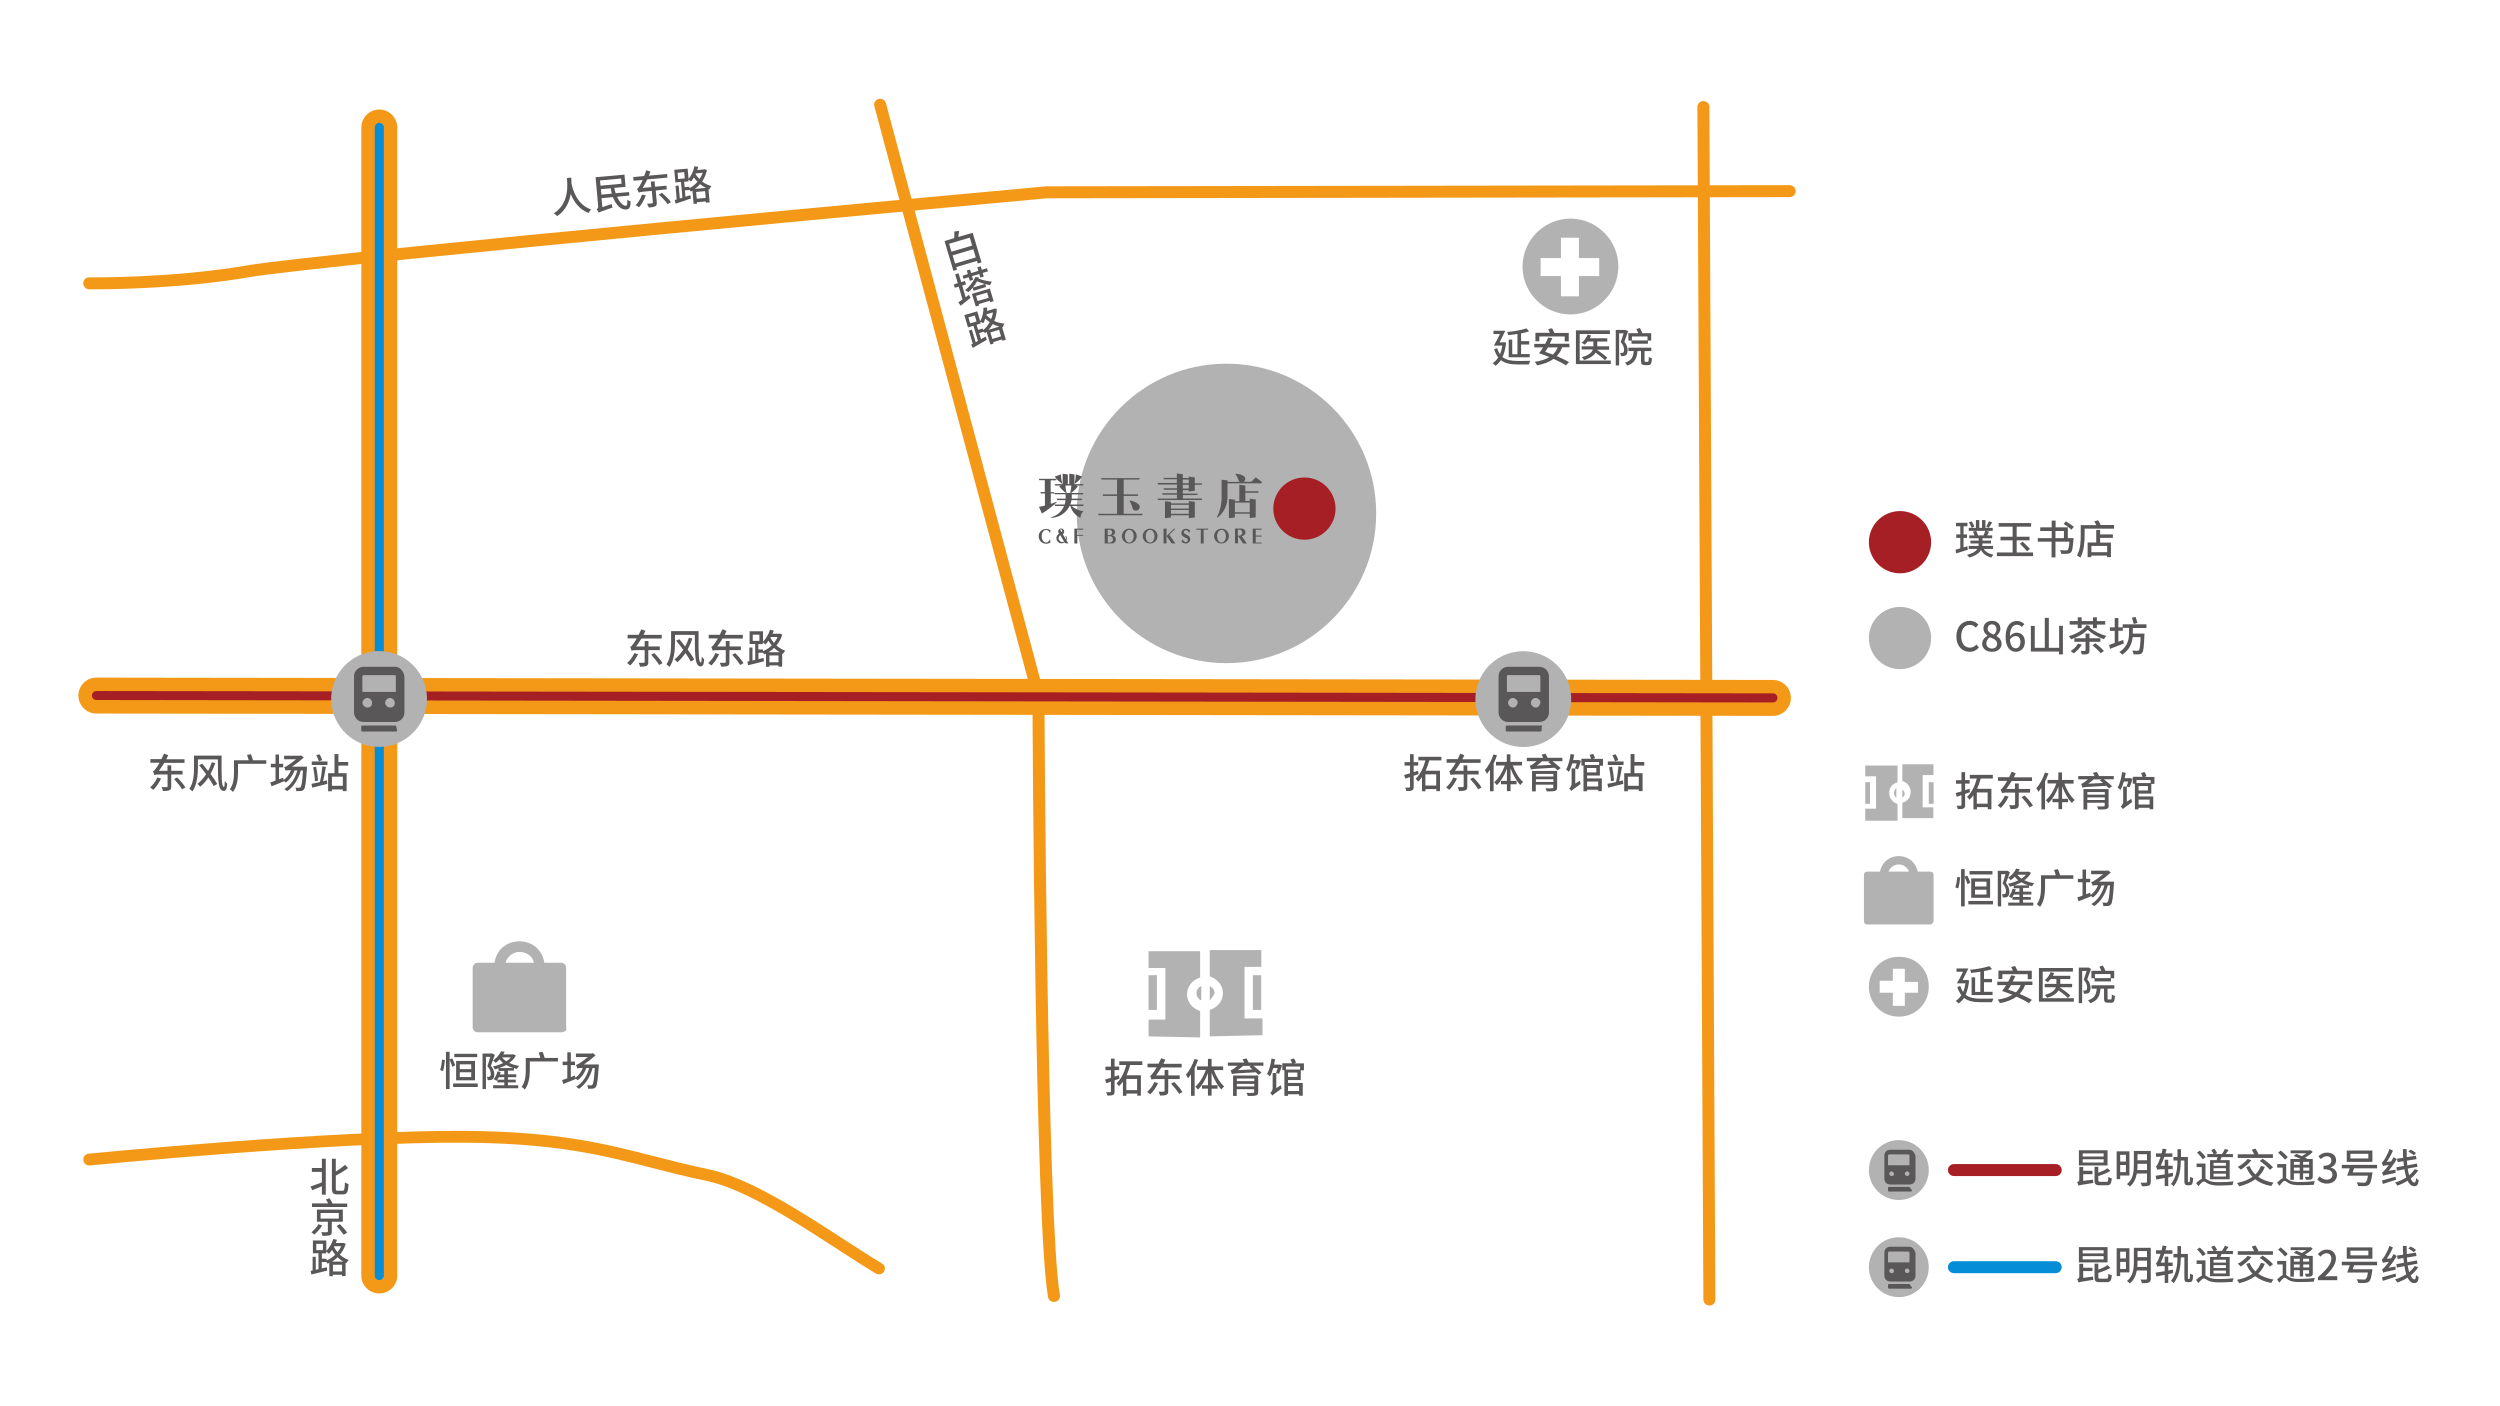 <?xml version="1.0" encoding="utf-8"?>
<!-- Generator: Adobe Illustrator 25.0.0, SVG Export Plug-In . SVG Version: 6.00 Build 0)  -->
<svg version="1.2" baseProfile="tiny" id="图层_1"
	 xmlns="http://www.w3.org/2000/svg" xmlns:xlink="http://www.w3.org/1999/xlink" x="0px" y="0px" viewBox="0 0 1920 1080"
	 overflow="visible" xml:space="preserve">
<g>
	<circle fill="#B2B2B2" cx="941.9" cy="394.3" r="115"/>
</g>
<g>
	<path fill="#F39917" d="M1361.6,549.8C1361.6,549.8,1361.6,549.8,1361.6,549.8L74,548c-7.6,0-13.8-6.2-13.8-13.8
		c0-7.6,6.2-13.8,13.8-13.8c0,0,0,0,0,0l1287.6,1.8c7.6,0,13.8,6.2,13.8,13.8C1375.4,543.6,1369.2,549.8,1361.6,549.8z"/>
</g>
<g>
	<path fill="#F39917" d="M291.3,993.4c-7.6,0-13.8-6.2-13.8-13.8V97.9c0-7.6,6.2-13.8,13.8-13.8c7.6,0,13.8,6.2,13.8,13.8v881.7
		C305.1,987.2,298.9,993.4,291.3,993.4z"/>
</g>
<g>
	<path fill="#F39917" d="M809.4,999.9c-2.2,0-4.1-1.6-4.5-3.8c-10-55.3-11.9-437.7-12-461.3L671.5,81.6c-0.7-2.5,0.8-5,3.3-5.6
		c2.5-0.6,5,0.8,5.6,3.3L801.9,533c0.1,0.4,0.2,0.8,0.2,1.2c0,4,2,405.2,11.9,460.3c0.4,2.5-1.2,4.9-3.7,5.3
		C810,999.8,809.7,999.9,809.4,999.9z"/>
</g>
<g>
	<path fill="#F39917" d="M72.3,222.2c-2.4,0-3.7,0-3.8,0c-2.5,0-4.6-2.1-4.5-4.7c0-2.5,1.8-4.6,4.7-4.5c0.6,0,62.9,0.8,120.6-9.1
		c58.4-10,591.6-58.7,614.2-60.8l571-0.9h0c2.5,0,4.6,2.1,4.6,4.6c0,2.5-2,4.6-4.6,4.6l-570.6,0.9c-5.1,0.5-555.1,50.7-613.1,60.7
		C140.4,221.6,86.8,222.2,72.3,222.2z"/>
</g>
<g>
	<path fill="#F39917" d="M675,978.7c-0.8,0-1.6-0.2-2.3-0.6c-8.4-5-18.4-11.5-28.9-18.3c-32.2-20.9-72.3-46.9-101.3-52.9
		c-15.2-3.1-28.8-6.6-42-10c-37.4-9.6-72.7-18.7-142.1-19.3c-101.8-1-287.6,17.3-289.4,17.5c-2.6,0.2-4.8-1.6-5-4.1
		c-0.3-2.5,1.6-4.8,4.1-5c1.9-0.2,188.3-18.3,290.4-17.5c70.6,0.7,106.4,9.9,144.3,19.6c13,3.3,26.5,6.8,41.5,9.9
		c30.7,6.4,71.6,32.9,104.4,54.2c10.5,6.8,20.3,13.2,28.6,18.1c2.2,1.3,2.9,4.1,1.6,6.3C678.1,977.9,676.6,978.7,675,978.7z"/>
</g>
<g>
	<g>
		<path fill="#595757" d="M438.7,136.4c0.1,1.2,0.2,2.8,0.2,4.6c0.8,3.8,3.8,16.1,15.1,19.9c-0.8,0.7-1.6,1.8-1.9,2.7
			c-7.6-2.8-11.6-9.3-13.8-14.7c-1,6-3.7,12.6-10.4,17.1c-0.6-0.7-1.6-1.6-2.6-2.1c12.1-7.7,10.5-22.2,10.1-27.2L438.7,136.4z"/>
		<path fill="#595757" d="M473.9,151.1c1.9,4.3,4.7,7.2,6.9,6.9c0.8-0.1,1.1-1.4,0.9-4.6c0.7,0.5,1.8,1,2.6,1.2c0,4.8-1,6.1-3.4,6.3
			c-4.1,0.4-7.9-3.6-10.2-9.5l-8.7,0.8l0.6,6.9l7.2-2.4c0.1,0.8,0.3,2.1,0.6,2.7c-8.5,2.9-9.8,3.4-10.6,3.9c-0.3-0.8-1-1.9-1.6-2.5
			c0.6-0.4,1.4-1.2,1.2-2.6l-2-22.1l22.2-2l0.8,9.4l-8.6,0.8c0.2,1.4,0.6,2.9,1,4.1l10.3-0.9l0.2,2.7L473.9,151.1z M460.8,138.6
			l0.4,4l16.2-1.5l-0.4-4L460.8,138.6z M469.9,148.7c-0.4-1.3-0.7-2.7-0.9-4.1l-7.5,0.7l0.4,4.2L469.9,148.7z"/>
		<path fill="#595757" d="M503.6,146.3l0.8,9.1c0.1,1.6-0.1,2.5-1.2,3c-1,0.6-2.7,0.8-4.9,1c-0.3-0.8-0.8-2.1-1.4-2.9
			c1.7-0.1,3.4-0.2,3.9-0.3c0.5-0.1,0.6-0.2,0.6-0.6l-0.8-9l-6.6,0.6c-1.7,0.2-3.2,0.5-3.4,0.8c-0.2-0.6-0.9-2.1-1.4-2.9
			c0.8-0.3,1.3-1.2,2.2-2.6c0.4-0.7,1.3-2.2,2.2-4.3l-7,0.6l-0.3-2.8l8.4-0.8c0.6-1.4,1.1-2.9,1.6-4.4l3.2,0.9
			c-0.4,1.1-0.8,2.1-1.2,3.2l14-1.3l0.3,2.8l-15.5,1.4c-1.1,2.4-2.3,4.5-3.5,6.5l6.6-0.6l-0.4-4.2l2.9-0.3l0.4,4.2l8.7-0.8l0.3,2.8
			L503.6,146.3z M496,150c-1.2,3.4-3.2,6.9-5.2,9.2c-0.6-0.5-1.9-1.3-2.6-1.6c2-2.1,3.9-5.1,4.8-8.1L496,150z M508.3,148.1
			c2.5,2.1,5.6,5,7,7.1l-2.5,1.6c-1.4-2-4.3-5.1-6.8-7.3L508.3,148.1z"/>
		<path fill="#595757" d="M542.9,130.7c-0.7,3.3-2,6.2-3.7,8.7c2,1.5,4.4,2.8,7.1,3.5c-0.5,0.6-1.2,1.8-1.6,2.6l-0.6-0.2l0.9,10.1
			l-2.8,0.3l-0.1-1l-6.9,0.6l0.1,1.1l-2.6,0.2l-0.9-10.2c-0.4,0.3-0.9,0.5-1.3,0.7c-0.2-0.4-0.6-0.8-0.9-1.2l0,0l-3.6,0.3l0.4,4.9
			l3.8-1.2l0.5,2.5c-4.2,1.5-8.6,3-11.8,4l-0.7-2.8c0.5-0.1,0.9-0.3,1.5-0.4l-0.9-10.5l2.4-0.2l0.9,10l2-0.7l-1.1-12.1l-4.3,0.4
			l-0.9-9.7l10.3-0.9l0.7,7.9c2.1-2.5,3.8-6,4.5-9.7l2.9,0.4c-0.2,0.8-0.4,1.7-0.7,2.5l5.3-0.5l0.5-0.2L542.9,130.7z M520.8,137.5
			l5.1-0.5l-0.4-4.8l-5.1,0.5L520.8,137.5z M529.5,144.6c2.2-1.2,4.4-2.9,6.2-5c-1.1-1.1-2-2.2-2.8-3.3c-0.7,1.2-1.4,2.2-2.1,3.1
			c-0.5-0.4-1.5-1.1-2.1-1.5l0.1,1.4l-3.4,0.3l0.4,4.1l3.6-0.3L529.5,144.6z M542.2,144.3c-1.7-0.8-3.2-1.8-4.6-2.9
			c-1.2,1.4-2.5,2.6-4,3.7L542.2,144.3z M534.4,133.2l-0.2,0.6c0.8,1.3,1.8,2.5,3.1,3.7c1-1.5,1.8-3.1,2.4-4.8L534.4,133.2z
			 M542,152l-0.5-5.2l-6.9,0.6l0.5,5.2L542,152z"/>
	</g>
</g>
<g>
	<g>
		<path fill="#595757" d="M247.2,889.9h3v27.6h-3V911c-2.6,1.1-5.2,2.2-7.4,3.1l-1.3-2.9c2.2-0.7,5.4-1.9,8.7-3.1v-8.1h-7.7V897h7.7
			V889.9z M263.1,914.5c1.4,0,1.6-1.3,1.8-6.4c0.8,0.5,2,1.1,2.8,1.3c-0.3,5.8-1.1,7.9-4.3,7.9H259c-3.2,0-4.1-1.1-4.1-4.8v-22.6h3
			v9.9c2.7-1.7,5.3-3.6,7.1-5.2l2.3,2.5c-2.7,2-6.1,4-9.4,5.8v9.7c0,1.6,0.2,1.9,1.5,1.9H263.1z"/>
		<path fill="#595757" d="M247.5,941.2c-1.6,2.5-4,5.2-6.2,7c-0.5-0.6-1.5-1.4-2.1-1.8c2-1.7,4.3-4.2,5.4-6.2L247.5,941.2z
			 M266.7,924.2v2.8h-27.1v-2.8H252c-0.5-1-1.1-2.1-1.7-3l2.8-0.9c0.8,1.2,1.8,2.8,2.3,4H266.7z M254.8,938.4v7.5
			c0,1.6-0.3,2.4-1.5,2.8c-1.2,0.4-3,0.4-5.6,0.4c-0.2-0.8-0.6-2-0.9-2.8c1.8,0.1,3.8,0.1,4.3,0c0.5,0,0.7-0.1,0.7-0.5v-7.5h-8.4
			v-9.3h19.9v9.3H254.8z M246.2,935.9h14v-4.3h-14V935.9z M261,940.1c1.9,2,4.5,4.7,5.6,6.5l-2.6,1.7c-1.1-1.7-3.5-4.6-5.5-6.7
			L261,940.1z"/>
		<path fill="#595757" d="M265.5,955.3c-1,3.2-2.5,6-4.5,8.3c1.9,1.7,4.1,3.1,6.8,4.1c-0.6,0.5-1.4,1.7-1.8,2.4l-0.6-0.3V980h-2.8
			v-1h-7v1.1h-2.7v-10.2c-0.5,0.2-0.9,0.4-1.4,0.6c-0.2-0.4-0.5-0.8-0.8-1.3v0h-3.6v4.9l3.9-0.9l0.3,2.6c-4.3,1.1-8.8,2.2-12.2,3
			l-0.5-2.8c0.5-0.1,1-0.2,1.5-0.3v-10.5h2.4v10l2.1-0.5v-12.2h-4.3v-9.8h10.3v8c2.3-2.3,4.3-5.6,5.4-9.2l2.8,0.7
			c-0.3,0.8-0.6,1.6-0.9,2.4h5.3l0.5-0.1L265.5,955.3z M242.9,960.1h5.1v-4.8h-5.1V960.1z M250.9,968c2.3-1,4.6-2.5,6.6-4.4
			c-1-1.2-1.8-2.4-2.5-3.6c-0.8,1.1-1.6,2.1-2.4,2.9c-0.4-0.5-1.3-1.2-2-1.7v1.4h-3.4v4.1h3.6V968z M263.6,968.9
			c-1.6-0.9-3.1-2.1-4.3-3.3c-1.3,1.3-2.8,2.4-4.3,3.3H263.6z M262.7,976.5v-5.2h-7v5.2H262.7z M256.8,957.1l-0.3,0.6
			c0.7,1.3,1.6,2.7,2.7,4c1.1-1.4,2.1-2.9,2.8-4.6H256.8z"/>
	</g>
</g>
<g>
	<g>
		<path fill="#595757" d="M1089.5,594.5c-1.3,0.5-2.6,0.9-3.8,1.3v8.5c0,1.5-0.3,2.2-1.2,2.7c-0.9,0.5-2.3,0.5-4.4,0.5
			c-0.1-0.7-0.5-1.9-0.9-2.6c1.4,0,2.7,0,3.1,0c0.4,0,0.6-0.2,0.6-0.6v-7.5l-3.6,1.2l-0.9-2.8c1.2-0.4,2.8-0.8,4.5-1.3v-5.9h-4.2
			v-2.7h4.2v-6.1h2.8v6.1h3.5v2.7h-3.5v5c1.1-0.3,2.2-0.7,3.3-1.1L1089.5,594.5z M1097.7,584c-0.7,2.7-1.7,5.4-2.8,7.9h11v15.7h-2.8
			V606h-8.3v1.7h-2.7v-10.9c-0.9,1.3-1.9,2.4-3,3.5c-0.4-0.6-1.3-1.7-1.9-2.2c3.7-3.4,6.2-9,7.5-14.1h-5.4v-2.8h17.7v2.8H1097.7z
			 M1103,594.7h-8.3v8.6h8.3V594.7z"/>
		<path fill="#595757" d="M1119,597.9c-1.5,3.3-3.8,6.6-6,8.7c-0.5-0.5-1.7-1.4-2.4-1.9c2.2-1.9,4.4-4.7,5.5-7.6L1119,597.9z
			 M1126.9,594.9v9.1c0,1.6-0.3,2.4-1.4,2.9c-1.1,0.5-2.7,0.6-4.9,0.6c-0.2-0.8-0.7-2.2-1.1-3c1.7,0,3.4,0.1,3.9,0
			c0.5,0,0.7-0.2,0.7-0.6v-9.1h-6.6c-1.7,0-3.2,0.2-3.4,0.5c-0.2-0.6-0.7-2.1-1.1-3c0.8-0.2,1.4-1,2.4-2.4c0.5-0.6,1.5-2.1,2.6-4.1
			h-7v-2.8h8.5c0.7-1.4,1.4-2.8,2-4.2l3.1,1.2c-0.5,1-1,2.1-1.5,3.1h14v2.8h-15.6c-1.3,2.2-2.7,4.3-4.1,6.1h6.6v-4.2h2.9v4.2h8.7
			v2.8H1126.9z M1131.5,597.1c2.3,2.3,5.1,5.5,6.3,7.7l-2.6,1.4c-1.2-2.2-3.9-5.5-6.1-7.9L1131.5,597.1z"/>
		<path fill="#595757" d="M1149.7,580.1c-0.7,2.1-1.6,4.2-2.6,6.3v21.3h-2.8v-16.5c-0.8,1.1-1.5,2.1-2.3,3.1
			c-0.3-0.7-1.1-2.3-1.6-2.9c2.7-2.9,5.1-7.5,6.6-12L1149.7,580.1z M1161.8,587.9c1.8,5,4.8,10,8,12.7c-0.7,0.5-1.7,1.5-2.2,2.3
			c-2.9-2.9-5.6-7.8-7.5-12.8v9.6h4.6v2.6h-4.6v5.3h-2.8v-5.3h-4.6v-2.6h4.6v-9.4c-1.9,5.1-4.6,9.8-7.7,12.7
			c-0.4-0.7-1.4-1.7-2.1-2.2c3.3-2.7,6.4-7.8,8.2-12.9h-6.8v-2.8h8.3v-5.8h2.8v5.8h8.9v2.8H1161.8z"/>
		<path fill="#595757" d="M1199.9,584.6h-7.6c2.2,1.7,4.8,3.9,6.3,5.3l-2.4,1.7c-0.6-0.5-1.3-1.2-2.1-2c-15.4,0.9-17.1,0.9-18.3,1.4
			c-0.2-0.7-0.6-2.1-1-2.9c0.6-0.1,1.3-0.5,2.1-1c0.5-0.3,1.8-1.3,3.2-2.5h-7.5v-2.6h12.6c-0.4-0.8-0.9-1.7-1.3-2.4l2.9-0.8
			c0.6,0.9,1.3,2.2,1.8,3.2h11.3V584.6z M1195.9,604.8c0,1.6-0.5,2.2-1.7,2.6c-1.2,0.4-3.2,0.4-6.3,0.4c-0.2-0.7-0.6-1.7-1-2.4
			c2.1,0.1,4.6,0.1,5.2,0c0.6,0,0.8-0.2,0.8-0.7v-2.1h-13.4v5.2h-2.9v-15.7h19.3V604.8z M1179.6,594.4v2h13.4v-2H1179.6z
			 M1193,600.5v-2h-13.4v2H1193z M1191.5,587.4c-0.8-0.7-1.6-1.4-2.4-2l1.2-0.7h-6c-1.3,1.2-2.7,2.3-4.1,3.3L1191.5,587.4z"/>
		<path fill="#595757" d="M1212.3,583.7l1.9,0.5c-0.6,2.3-1.5,4.9-2.3,6.6l-2.3-0.7c0.4-1,0.9-2.4,1.3-3.8h-3.4
			c-0.7,2.5-1.6,4.8-2.6,6.5c-0.4-0.5-1.6-1.4-2.1-1.9c1.7-2.9,2.8-7.3,3.4-11.8l2.8,0.5c-0.2,1.4-0.5,2.7-0.8,4.1h3.7L1212.3,583.7
			z M1213.2,599.6c0.2,0.8,0.5,1.9,0.7,2.5c-5.7,4.1-6.6,4.8-7.1,5.4c-0.3-0.6-1.2-1.6-1.7-2c0.7-0.6,1.9-1.8,1.9-3.5v-11.8h2.8
			v11.6L1213.2,599.6z M1218.9,595.5v2.3h11.3v9.8h-2.8v-1.1h-8.5v1.2h-2.8V588h-1.6v-5.3h7.5c-0.3-0.9-0.8-2-1.2-2.9l2.7-0.8
			c0.7,1,1.2,2.3,1.5,3.2l-1.7,0.6h7.8v5.3h-2.4v7.5H1218.9z M1217.2,585.2v2.3h10.9v-2.3H1217.2z M1226,589.8h-7.2v3.4h7.2V589.8z
			 M1218.9,600.2v3.8h8.5v-3.8H1218.9z"/>
		<path fill="#595757" d="M1246.4,599.3l0.3,2.7c-4,1-8.4,2.1-11.6,2.9l-0.6-2.9c1.8-0.4,4.1-0.8,6.6-1.4c0.8-3.2,1.6-8.4,1.9-12.1
			l2.7,0.5c-0.6,3.6-1.4,8-2.2,11L1246.4,599.3z M1234.8,584.8h12.1v2.7h-12.1V584.8z M1238.1,588.8c0.7,3.4,1.3,7.7,1.5,10.7
			l-2.4,0.5c-0.1-2.9-0.7-7.3-1.4-10.7L1238.1,588.8z M1240.3,584.7c-0.3-1.2-1.2-3.2-2-4.7l2.5-0.7c0.9,1.4,1.8,3.3,2.1,4.5
			L1240.3,584.7z M1255.2,588v5.8h6.3v13.8h-2.9v-1.3h-8.4v1.4h-2.8v-13.9h4.9v-14.7h3v6.1h7.5v2.8H1255.2z M1258.6,596.5h-8.4v7
			h8.4V596.5z"/>
	</g>
</g>
<g>
	<path fill="#595757" d="M490,502.4c-1.5,3.3-3.8,6.6-6,8.7c-0.5-0.5-1.7-1.4-2.4-1.9c2.2-1.9,4.4-4.7,5.5-7.6L490,502.4z
		 M497.9,499.4v9.1c0,1.6-0.3,2.4-1.4,2.9c-1.1,0.5-2.7,0.6-4.9,0.6c-0.2-0.8-0.7-2.2-1.1-3c1.7,0,3.4,0.1,3.9,0
		c0.5,0,0.7-0.2,0.7-0.6v-9.1h-6.6c-1.7,0-3.2,0.2-3.4,0.5c-0.2-0.6-0.7-2.1-1.1-3c0.8-0.2,1.4-1,2.4-2.4c0.5-0.6,1.5-2.1,2.6-4.1
		h-7v-2.8h8.5c0.7-1.4,1.4-2.8,2-4.2l3.2,1.2c-0.5,1-1,2.1-1.5,3.1h14v2.8h-15.6c-1.3,2.2-2.7,4.3-4.1,6.1h6.6v-4.2h2.9v4.2h8.7v2.8
		H497.9z M502.5,501.6c2.3,2.3,5.1,5.5,6.3,7.7l-2.6,1.4c-1.2-2.2-3.9-5.5-6.1-7.9L502.5,501.6z"/>
	<path fill="#595757" d="M536.5,484.9c-0.1,15-0.2,23.9,1.8,23.9c0.4,0,0.6-2.1,0.7-4.6c0.5,0.7,1.2,1.7,1.8,2.1
		c-0.3,4.1-0.9,5.5-2.7,5.5c-4.4,0-4.4-8.1-4.5-24.2h-15.2v6.2c0,5.3-0.6,13.3-4.2,18.4c-0.5-0.6-1.8-1.6-2.4-2
		c3.4-4.7,3.6-11.6,3.6-16.5v-9H536.5z M531.7,490.4c-0.9,2.9-2.2,5.8-3.6,8.4c2.1,2.8,4,5.6,5.1,7.7l-2.7,1.6
		c-0.9-1.8-2.4-4.2-4.1-6.6c-1.8,2.9-4,5.3-6.3,7.1c-0.5-0.7-1.5-1.7-2.1-2.2c2.4-1.7,4.7-4.4,6.7-7.4c-1.7-2.4-3.6-4.8-5.4-6.9
		l2.4-1.2c1.4,1.7,3,3.6,4.5,5.6c1.2-2.1,2.1-4.5,2.9-6.7L531.7,490.4z"/>
	<path fill="#595757" d="M552.3,502.4c-1.5,3.3-3.8,6.6-6,8.7c-0.5-0.5-1.7-1.4-2.4-1.9c2.2-1.9,4.4-4.7,5.5-7.6L552.3,502.4z
		 M560.2,499.4v9.1c0,1.6-0.3,2.4-1.4,2.9c-1.1,0.5-2.7,0.6-4.9,0.6c-0.2-0.8-0.7-2.2-1.1-3c1.7,0,3.4,0.1,3.9,0
		c0.5,0,0.7-0.2,0.7-0.6v-9.1h-6.6c-1.7,0-3.2,0.2-3.4,0.5c-0.2-0.6-0.7-2.1-1.1-3c0.8-0.2,1.4-1,2.4-2.4c0.5-0.6,1.5-2.1,2.6-4.1
		h-7v-2.8h8.5c0.7-1.4,1.4-2.8,2-4.2l3.2,1.2c-0.5,1-1,2.1-1.5,3.1h14v2.8h-15.6c-1.3,2.2-2.7,4.3-4.1,6.1h6.6v-4.2h2.9v4.2h8.7v2.8
		H560.2z M564.7,501.6c2.3,2.3,5.1,5.5,6.3,7.7l-2.6,1.4c-1.2-2.2-3.9-5.5-6.1-7.9L564.7,501.6z"/>
	<path fill="#595757" d="M600.8,487.4c-1,3.2-2.5,6-4.5,8.3c1.9,1.7,4.1,3.1,6.8,4.1c-0.6,0.5-1.4,1.7-1.8,2.4l-0.6-0.3v10.1h-2.8
		v-1h-7v1.1h-2.6V502c-0.5,0.2-0.9,0.4-1.4,0.6c-0.2-0.4-0.5-0.8-0.8-1.3v0h-3.6v4.9l3.9-0.9l0.3,2.6c-4.3,1.1-8.8,2.2-12.2,3
		l-0.5-2.8c0.5-0.1,1-0.2,1.5-0.3v-10.5h2.4v10l2.1-0.5v-12.2h-4.3v-9.8h10.3v8c2.3-2.3,4.3-5.6,5.4-9.2l2.8,0.7
		c-0.3,0.8-0.6,1.6-0.9,2.4h5.3l0.5-0.1L600.8,487.4z M578.1,492.2h5.1v-4.8h-5.1V492.2z M586.1,500.1c2.3-1,4.6-2.5,6.6-4.4
		c-1-1.2-1.8-2.4-2.5-3.6c-0.8,1.1-1.6,2.1-2.4,2.9c-0.4-0.5-1.3-1.2-2-1.7v1.4h-3.4v4.1h3.6V500.1z M598.8,500.9
		c-1.6-0.9-3.1-2.1-4.3-3.3c-1.3,1.3-2.8,2.4-4.3,3.3H598.8z M597.9,508.6v-5.2h-7v5.2H597.9z M592,489.2l-0.3,0.6
		c0.7,1.3,1.6,2.7,2.7,4c1.1-1.4,2.1-2.9,2.8-4.6H592z"/>
</g>
<g>
	<g>
		<path fill="#595757" d="M123.7,597.9c-1.5,3.3-3.8,6.6-6,8.7c-0.5-0.5-1.7-1.4-2.4-1.9c2.2-1.9,4.4-4.7,5.5-7.6L123.7,597.9z
			 M131.5,594.9v9.1c0,1.6-0.3,2.4-1.4,2.9c-1.1,0.5-2.7,0.6-4.9,0.6c-0.2-0.8-0.7-2.2-1.1-3c1.7,0,3.4,0.1,3.9,0
			c0.5,0,0.7-0.2,0.7-0.6v-9.1H122c-1.7,0-3.2,0.2-3.4,0.5c-0.2-0.6-0.7-2.1-1.1-3c0.8-0.2,1.4-1,2.4-2.4c0.5-0.6,1.5-2.1,2.6-4.1
			h-7v-2.8h8.5c0.7-1.4,1.4-2.8,2-4.2l3.2,1.2c-0.5,1-1,2.1-1.5,3.1h14v2.8h-15.6c-1.3,2.2-2.7,4.3-4.1,6.1h6.6v-4.2h2.9v4.2h8.7
			v2.8H131.5z M136.1,597.1c2.3,2.3,5.1,5.5,6.3,7.7l-2.6,1.4c-1.2-2.2-3.9-5.5-6.1-7.9L136.1,597.1z"/>
		<path fill="#595757" d="M170.2,580.5c-0.1,15-0.2,23.9,1.8,23.9c0.4,0,0.6-2.1,0.7-4.6c0.5,0.7,1.2,1.7,1.8,2.1
			c-0.3,4.1-0.9,5.5-2.7,5.5c-4.4,0-4.4-8.1-4.5-24.2H152v6.2c0,5.3-0.6,13.3-4.2,18.4c-0.5-0.6-1.8-1.6-2.4-2
			c3.4-4.7,3.6-11.6,3.6-16.5v-9H170.2z M165.3,586c-0.9,2.9-2.2,5.8-3.6,8.4c2.1,2.8,4,5.6,5.1,7.7l-2.7,1.6
			c-0.9-1.8-2.4-4.2-4.1-6.6c-1.8,2.9-4,5.3-6.3,7.1c-0.5-0.7-1.5-1.7-2.1-2.2c2.4-1.7,4.7-4.4,6.7-7.4c-1.7-2.4-3.6-4.8-5.4-6.9
			l2.4-1.2c1.4,1.7,3,3.6,4.5,5.6c1.2-2.1,2.1-4.5,2.9-6.7L165.3,586z"/>
		<path fill="#595757" d="M204.5,586.6h-21.7v6.4c0,4.6-0.6,11.1-3.9,15.2c-0.5-0.6-1.7-1.7-2.4-2.1c2.9-3.7,3.2-9,3.2-13.1v-9.1
			H191c-0.3-1.2-0.8-2.9-1.3-4.1l3-0.6c0.6,1.5,1.3,3.4,1.6,4.7h10.2V586.6z"/>
		<path fill="#595757" d="M235.8,589c0,0,0,0.9-0.1,1.3c-0.7,10.7-1.2,14.7-2.3,16c-0.7,0.8-1.4,1.1-2.3,1.2
			c-0.8,0.1-2.1,0.1-3.5,0.1c-0.1-0.8-0.3-2-0.8-2.7c1.2,0.1,2.3,0.1,2.9,0.1c0.5,0,0.8-0.1,1.1-0.5c0.8-0.8,1.4-4.2,1.9-12.8h-1.7
			c-2,7.1-5.5,12.5-10.4,15.9c-0.5-0.4-1.6-1.2-2.2-1.6c5-3,8.2-8,10-14.3h-2.2c-1.4,4-3.8,7.2-6.6,9.3c-0.3-0.3-1.1-0.9-1.7-1.3
			l0.1,0.4c-3.3,1.3-6.8,2.7-9.5,3.8l-0.9-3c1.1-0.3,2.5-0.8,4-1.4v-10.2H208v-2.7h3.6v-7.1h2.7v7.1h3.2v2.7h-3.2v9.2
			c1-0.4,2.1-0.8,3.1-1.2l0.4,1.7c2.5-1.7,4.5-4.4,5.7-7.5h-1.4c-1.3,0-2.5,0.2-2.7,0.4c-0.2-0.7-0.8-2-1.2-2.7
			c0.8-0.1,2-0.8,3.2-1.6c0.9-0.6,3.5-2.4,6-4.5h-9.2v-2.7h12.3l0.7-0.3l2.1,1.7c-3,2.7-6.1,5.1-9,7H235.8z"/>
		<path fill="#595757" d="M251.1,599.3l0.3,2.7c-4,1-8.4,2.1-11.6,2.9l-0.6-2.9c1.8-0.4,4.1-0.8,6.5-1.4c0.8-3.2,1.6-8.4,1.9-12.1
			l2.7,0.5c-0.6,3.6-1.4,8-2.2,11L251.1,599.3z M239.4,584.8h12.1v2.7h-12.1V584.8z M242.8,588.8c0.7,3.4,1.3,7.7,1.5,10.7l-2.4,0.5
			c-0.1-2.9-0.7-7.3-1.4-10.7L242.8,588.8z M244.9,584.7c-0.3-1.2-1.2-3.2-2-4.7l2.5-0.7c0.9,1.4,1.7,3.3,2.1,4.5L244.9,584.7z
			 M259.9,588v5.8h6.3v13.8h-2.9v-1.3h-8.4v1.4H252v-13.9h4.9v-14.7h3v6.1h7.5v2.8H259.9z M263.3,596.5h-8.4v7h8.4V596.5z"/>
	</g>
</g>
<g>
	<path fill="#595757" d="M747,178.8l6.8,22.7l-2.9,0.9l-0.6-2l-15.9,4.7l0.6,2.1l-2.8,0.8l-6.8-22.9l7.4-2.2
		c0.2-1.7,0.2-3.7,0.1-5.1l3.7-0.5c-0.2,1.6-0.4,3.3-0.7,4.7L747,178.8z M728.9,187.2l1.8,6.1l15.9-4.7l-1.8-6.1L728.9,187.2z
		 M749.4,197.7l-1.9-6.3l-15.9,4.7l1.9,6.3L749.4,197.7z"/>
	<path fill="#595757" d="M741.6,228.3c0.8-0.6,1.7-1.2,2.5-1.9l1.3,2.3c-2.6,2.1-5.4,4.3-7.6,6.1l-1.8-2.6c0.9-0.6,2-1.4,3.2-2.2
		l-2.9-9.9l-3,0.9l-0.8-2.6l3.1-0.9l-2-6.8l2.6-0.8l2,6.8l2.9-0.9l0.8,2.6l-2.9,0.9L741.6,228.3z M744,212.9l-4,1.2l-0.7-2.4l4-1.2
		l-0.8-2.7l2.5-0.8l0.8,2.7l5.6-1.7l-0.8-2.7l2.6-0.8l0.8,2.7l4-1.2l0.7,2.4l-4,1.2l0.8,2.8l-2.6,0.8l-0.8-2.8l-5.6,1.7l0.8,2.8
		l-2.5,0.8L744,212.9z M751.8,213c-0.1,0.3-0.2,0.6-0.3,0.9c2.6,1.1,6.8,2.1,10.2,2.4c-0.4,0.7-1,1.9-1.3,2.7
		c-1.2-0.2-2.5-0.5-3.7-0.8l0.6,2.2l-9.6,2.9L747,221c-1,1.2-2.1,2.4-3.3,3.4c-0.6-0.5-1.8-1.2-2.5-1.5c3.5-2.9,6.5-6.8,7.8-10.1
		L751.8,213z M746.4,225.7l13.8-4.1l2.9,9.7l-2.7,0.8l-0.3-1.1l-8.4,2.5l0.3,1.1l-2.6,0.8L746.4,225.7z M756.4,218.1
		c-2.2-0.6-4.4-1.4-6-2.1c-0.9,1.7-2,3.3-3.3,4.9L756.4,218.1z M749.6,227.2l1.2,4l8.5-2.5l-1.2-4L749.6,227.2z"/>
	<path fill="#595757" d="M765.5,237.2c0,3.4-0.7,6.5-1.9,9.3c2.3,1.1,4.9,1.8,7.7,2c-0.4,0.7-0.9,2-1,2.8l-0.7-0.1l2.9,9.7l-2.7,0.8
		l-0.3-1l-6.7,2l0.3,1.1l-2.5,0.8l-2.9-9.8c-0.4,0.4-0.7,0.7-1.1,1c-0.3-0.3-0.7-0.7-1.1-1l0,0l-3.5,1l1.4,4.7l3.5-2l1,2.4
		c-3.8,2.3-7.8,4.6-10.8,6.3l-1.3-2.5c0.4-0.2,0.9-0.5,1.3-0.7l-3-10.1l2.3-0.7l2.9,9.6l1.8-1l-3.5-11.6l-4.2,1.2l-2.8-9.4l9.9-2.9
		l2.3,7.6c1.6-2.9,2.5-6.6,2.5-10.4l2.9-0.1c0,0.8-0.1,1.7-0.2,2.6l5.1-1.5l0.4-0.3L765.5,237.2z M745.1,248.3l4.9-1.4l-1.4-4.6
		l-4.9,1.4L745.1,248.3z M755.1,253.5c2-1.6,3.7-3.7,5-6.1c-1.3-0.9-2.4-1.8-3.4-2.7c-0.4,1.3-0.9,2.5-1.5,3.5
		c-0.5-0.3-1.6-0.8-2.4-1.1l0.4,1.3l-3.2,1l1.2,3.9l3.5-1L755.1,253.5z M757.6,241.4l-0.1,0.6c1.1,1.1,2.3,2.1,3.7,3.1
		c0.7-1.6,1.1-3.4,1.4-5.2L757.6,241.4z M767.5,250.8c-1.8-0.4-3.5-1.1-5.1-1.9c-0.9,1.6-2,3.1-3.2,4.4L767.5,250.8z M768.8,258.3
		l-1.5-5l-6.7,2l1.5,5L768.8,258.3z"/>
</g>
<g>
	<g>
		<path fill="#595757" d="M338,821.8c0.8-2.1,1.3-5.5,1.5-8l2.2,0.3c-0.2,2.6-0.7,6.2-1.5,8.5L338,821.8z M347.4,819.3
			c-0.4-1.4-1.3-3.6-2.1-5.4v22.5h-2.8v-28.6h2.8v5.8l2-0.8c0.9,1.7,1.9,4.1,2.3,5.4L347.4,819.3z M366.9,832.1v2.7H348v-2.7H366.9z
			 M366.5,811.9h-17.6v-2.6h17.6V811.9z M350.3,829.7v-14.9h14.5v14.9H350.3z M353.1,821.1h8.8v-3.7h-8.8V821.1z M353.1,827.2h8.8
			v-3.7h-8.8V827.2z"/>
		<path fill="#595757" d="M380,810.1c-0.9,2.6-2,5.9-3,8.4c2.1,2.5,2.6,4.7,2.6,6.6c0,1.8-0.4,3.1-1.3,3.8c-0.5,0.3-1,0.5-1.7,0.6
			c-0.6,0.1-1.3,0.1-2.1,0c0-0.7-0.2-1.8-0.7-2.5c0.6,0.1,1.2,0.1,1.6,0c0.3,0,0.7-0.1,0.9-0.3c0.4-0.3,0.6-1.1,0.6-2
			c0-1.5-0.5-3.6-2.6-5.9c0.8-2.1,1.6-4.9,2.2-7.1h-3.3v24.7h-2.6v-27.3h6.9l0.4-0.1L380,810.1z M390.1,822.4v2.7h6.4v2.2h-6.4v1.9
			h6v2.1h-6v2.2h7.9v2.3h-19.3v-2.3h8.6v-2.2H382v-2.1h5.3v-1.9H383c-0.5,1.1-1.1,2-1.7,2.8c-0.4-0.4-1.5-1-2.1-1.3
			c1.3-1.5,2.3-3.8,2.9-6l2.4,0.5c-0.2,0.7-0.4,1.2-0.6,1.9h3.4v-2.7h-4.4v-2c-1,0.3-1.9,0.6-2.9,0.8c-0.2-0.7-0.9-1.7-1.4-2.3
			c2.7-0.5,5.4-1.4,7.8-2.6c-1-0.8-1.9-1.8-2.7-2.8c-0.9,1-1.9,1.9-3.1,2.7c-0.4-0.6-1.3-1.5-1.9-1.9c3-2,5.1-4.7,6.1-7l2.8,0.4
			c-0.3,0.7-0.7,1.3-1.1,2h7.5l0.5-0.1l1.7,1c-1.2,2.2-3,4.1-5.1,5.6c2.2,1.1,4.8,1.9,7.6,2.3c-0.5,0.5-1.3,1.6-1.7,2.3
			c-0.8-0.2-1.5-0.3-2.3-0.6v1.9H390.1z M394.2,820.3c-2-0.6-3.8-1.4-5.4-2.4c-1.8,1-3.7,1.7-5.6,2.4H394.2z M385.6,812.1
			c0.8,1.1,1.9,2.1,3.2,3c1.4-0.9,2.6-1.9,3.5-3H385.6z"/>
		<path fill="#595757" d="M428.6,815.2h-21.7v6.4c0,4.6-0.6,11.1-3.9,15.2c-0.5-0.6-1.7-1.7-2.4-2.1c2.9-3.7,3.2-9,3.2-13.1v-9.1
			H415c-0.3-1.2-0.8-2.9-1.3-4.1l3-0.6c0.6,1.5,1.3,3.4,1.6,4.7h10.2V815.2z"/>
		<path fill="#595757" d="M459.9,817.6c0,0,0,0.9-0.1,1.3c-0.7,10.7-1.2,14.7-2.3,16c-0.7,0.8-1.4,1.1-2.3,1.2
			c-0.8,0.1-2.1,0.1-3.5,0.1c-0.1-0.8-0.3-2-0.8-2.7c1.2,0.1,2.3,0.1,2.9,0.1c0.5,0,0.8-0.1,1.1-0.5c0.8-0.8,1.4-4.2,1.9-12.8h-1.7
			c-2,7.1-5.5,12.5-10.4,15.9c-0.5-0.4-1.6-1.2-2.2-1.6c5-3,8.2-8,10-14.3h-2.2c-1.4,4-3.8,7.2-6.6,9.3c-0.3-0.3-1.1-0.9-1.7-1.3
			l0.1,0.4c-3.3,1.3-6.8,2.7-9.5,3.8l-0.9-3c1.1-0.3,2.5-0.8,4-1.4V818h-3.6v-2.7h3.6v-7.1h2.7v7.1h3.2v2.7h-3.2v9.2
			c1-0.4,2.1-0.8,3.1-1.2l0.4,1.7c2.5-1.7,4.5-4.4,5.7-7.5h-1.4c-1.3,0-2.5,0.2-2.7,0.4c-0.2-0.7-0.8-2-1.2-2.7
			c0.8-0.1,2-0.8,3.2-1.6c0.9-0.6,3.5-2.4,6-4.5h-9.2v-2.7h12.3l0.7-0.3l2.1,1.7c-3,2.7-6.1,5.1-9,7H459.9z"/>
	</g>
</g>
<g>
	<path fill="#F39917" d="M1312.8,1002.6c-2.5,0-4.6-2-4.6-4.6l-4.6-915.8c0-2.5,2-4.6,4.6-4.6c0,0,0,0,0,0c2.5,0,4.6,2,4.6,4.6
		l4.6,915.7C1317.5,1000.6,1315.2,1003,1312.8,1002.6z"/>
</g>
<g>
	<path fill="#595757" d="M1156.7,263.2c-0.5,4.5-1.4,8.1-2.8,11c3,2.4,7,3,11.8,3c1.5,0,7.7,0,9.6-0.1c-0.4,0.7-1,2-1.1,2.8h-8.5
		c-5.4,0-9.7-0.7-13-3.3c-1.2,1.8-2.6,3.2-4.2,4.3c-0.5-0.6-1.6-1.7-2.2-2c1.7-1.1,3.2-2.5,4.3-4.4c-1.2-1.6-2.3-3.7-3.1-6.3
		l2.3-0.8c0.6,1.9,1.3,3.4,2.2,4.7c0.8-1.9,1.4-4.1,1.8-6.7h-6.5c1.4-2.3,3.2-5.8,4.7-8.9h-5V254h9.1c-1.3,2.8-3,6.2-4.4,8.9h3
		l0.5-0.1L1156.7,263.2z M1165.3,256.5c-2.3,0.3-4.7,0.7-7,0.9c-0.1-0.7-0.5-1.7-0.8-2.4c5.3-0.5,11.3-1.6,14.8-2.8l2.1,2.3
		c-1.8,0.6-3.9,1.1-6.2,1.5v6h6.2v2.6h-6.2v7.3h6.6v2.5h-16.1v-13.6h2.7v11.2h4V256.5z"/>
	<path fill="#595757" d="M1199.7,266.9c-1,2.7-2.4,4.8-4.1,6.6c3.6,1.6,7.1,3.2,9.4,4.6l-2.4,2.5c-2.2-1.5-5.7-3.3-9.5-5
		c-3.3,2.5-7.5,4-12.6,5c-0.3-0.7-1.2-2-1.8-2.7c4.5-0.7,8.3-1.8,11.2-3.7c-2.7-1.1-5.4-2.1-7.9-2.9l0,0c1-1.3,2.1-2.8,3.1-4.5h-6.8
		v-2.7h8.4c0.9-1.7,1.7-3.3,2.3-4.9l3.2,0.6c-0.6,1.3-1.3,2.8-2,4.2h15.1v2.7H1199.7z M1182.1,262.1h-2.9v-6.5h11.1
		c-0.4-0.9-0.9-2-1.3-2.8l3-0.7c0.6,1.1,1.3,2.5,1.8,3.6h11v6.5h-3.1v-3.8h-19.5V262.1z M1188.8,266.9c-0.7,1.2-1.4,2.3-2.1,3.3
		c1.9,0.6,3.9,1.4,5.9,2.1c1.6-1.5,2.8-3.3,3.7-5.5H1188.8z"/>
	<path fill="#595757" d="M1237.1,276.9v2.7h-26.8v-25.9h26.1v2.8h-23.2v20.4H1237.1z M1226.3,268.5L1226.3,268.5
		c2.8,1.9,6.3,4.5,8.1,6.2l-1.8,2c-1.5-1.6-4.5-4-7.2-5.9c-1.3,2.2-3.9,4.2-8.8,5.7c-0.4-0.6-1.2-1.6-1.8-2.2
		c5.6-1.5,7.8-3.7,8.5-5.9h-8.6V266h9v-0.1v-3.6h-4.4c-0.7,0.9-1.5,1.7-2.2,2.4c-0.6-0.4-1.7-1.2-2.4-1.5c2-1.5,3.6-3.8,4.6-6.2
		l2.7,0.7c-0.3,0.7-0.7,1.4-1,2.1h13.4v2.5h-7.7v3.6v0.1h9.1v2.6H1226.3z"/>
	<path fill="#595757" d="M1250.4,254.4c-0.9,2.6-2,5.6-2.9,8c2.1,2.6,2.5,4.8,2.5,6.6c0,1.8-0.4,3.1-1.3,3.8c-0.5,0.3-1,0.5-1.7,0.6
		c-0.6,0.1-1.3,0.1-2.1,0.1c0-0.7-0.3-1.8-0.7-2.5c0.6,0,1.2,0.1,1.6,0c0.4,0,0.7-0.1,0.9-0.3c0.4-0.3,0.6-1.1,0.6-2
		c0-1.6-0.5-3.7-2.6-6c0.8-2.1,1.6-4.7,2.2-6.7h-3.4v24.7h-2.6v-27.3h6.9l0.4-0.1L1250.4,254.4z M1265.5,277.9
		c0.6,0,0.7-0.5,0.8-3.8c0.6,0.5,1.7,0.9,2.4,1.1c-0.3,4.2-0.9,5.2-2.9,5.2h-2.5c-2.4,0-3-0.8-3-3.4v-7.4h-2.7
		c-0.5,5.5-2,9.1-7.9,11.2c-0.3-0.7-1.1-1.8-1.7-2.3c5.2-1.6,6.3-4.5,6.7-8.9h-4.1V267h17.6v2.6h-5.2v7.3c0,0.8,0.1,1,0.7,1H1265.5z
		 M1253.1,261.6h-2.5v-5.7h7.6c-0.4-1-0.9-2.3-1.5-3.2l2.7-0.8c0.7,1.2,1.6,2.9,1.9,4h6.8v5.7h-2.5v2.4h-12.6V261.6z M1253.3,258.4
		v3.1h12v-3.1H1253.3z"/>
</g>
<g>
	<g>
		<circle fill="#A61F24" cx="1001.8" cy="390.6" r="23.9"/>
	</g>
</g>
<g>
	<g>
		<path fill="#B2B2B2" d="M431.1,792.8h-64.4c-1.8,0-3.7-1.8-3.7-3.7v-46c0-1.8,1.8-3.7,3.7-3.7h64.4c1.8,0,3.7,1.8,3.7,3.7v46
			C435.7,790.9,433.9,792.8,431.1,792.8z"/>
	</g>
	<g>
		<g>
			<path fill="#B2B2B2" d="M398.9,761.5c-11,0-19.3-8.3-19.3-19.3s8.3-19.3,19.3-19.3s19.3,8.3,19.3,19.3S410,761.5,398.9,761.5z
				 M398.9,731.1c-6.4,0-11,5.5-11,11c0,6.4,5.5,11,11,11c6.4,0,11-5.5,11-11C410.9,735.7,405.4,731.1,398.9,731.1z"/>
		</g>
	</g>
</g>
<g>
	<path fill="#A61F24" d="M1361.6,539.5C1361.6,539.5,1361.6,539.5,1361.6,539.5L74,537.6c-1.9,0-3.5-1.6-3.4-3.5s1.5-3.4,3.5-3.4h0
		l1287.6,1.8c1.9,0,3.4,1.6,3.4,3.5C1365.1,537.9,1363.5,539.5,1361.6,539.5z"/>
</g>
<g>
	<path fill="#058DD8" d="M291.3,983.1c-1.9,0-3.5-1.5-3.5-3.5V97.9c0-1.9,1.5-3.5,3.5-3.5c1.9,0,3.5,1.5,3.5,3.5v881.7
		C294.7,981.5,293.2,983.1,291.3,983.1z"/>
</g>
<g>
	<path fill="#595757" d="M859.8,828.4c-1.3,0.5-2.6,0.9-3.8,1.3v8.5c0,1.5-0.3,2.2-1.2,2.7c-0.9,0.5-2.3,0.5-4.4,0.5
		c-0.1-0.7-0.5-1.9-0.9-2.6c1.4,0,2.7,0,3.1,0c0.4,0,0.6-0.2,0.6-0.6v-7.5l-3.6,1.2l-0.9-2.8c1.2-0.4,2.8-0.8,4.5-1.3v-5.9H849v-2.7
		h4.2V813h2.8v6.1h3.5v2.7H856v5c1.1-0.3,2.2-0.7,3.3-1.1L859.8,828.4z M868,817.9c-0.7,2.7-1.7,5.4-2.8,7.9h11v15.7h-2.8v-1.6h-8.3
		v1.7h-2.7v-10.9c-0.9,1.3-1.9,2.4-3,3.5c-0.4-0.6-1.3-1.7-1.9-2.2c3.7-3.4,6.2-9,7.5-14.1h-5.4v-2.8h17.7v2.8H868z M873.3,828.6
		h-8.3v8.6h8.3V828.6z"/>
	<path fill="#595757" d="M889.4,831.8c-1.5,3.3-3.8,6.6-6,8.7c-0.5-0.5-1.7-1.4-2.4-1.9c2.2-1.9,4.4-4.7,5.5-7.6L889.4,831.8z
		 M897.2,828.8v9.1c0,1.6-0.3,2.4-1.4,2.9c-1.1,0.5-2.7,0.6-4.9,0.6c-0.2-0.8-0.7-2.2-1.1-3c1.7,0,3.4,0.1,3.9,0
		c0.5,0,0.7-0.2,0.7-0.6v-9.1h-6.6c-1.7,0-3.2,0.2-3.4,0.5c-0.2-0.6-0.7-2.1-1.1-3c0.8-0.2,1.4-1,2.4-2.4c0.5-0.6,1.5-2.1,2.6-4.1
		h-7v-2.8h8.5c0.7-1.4,1.4-2.8,2-4.2l3.2,1.2c-0.5,1-1,2.1-1.5,3.1h14v2.8h-15.6c-1.3,2.2-2.7,4.3-4.1,6.1h6.6v-4.2h2.9v4.2h8.7v2.8
		H897.2z M901.8,831c2.3,2.3,5.1,5.5,6.3,7.7l-2.6,1.4c-1.2-2.2-3.9-5.5-6.1-7.9L901.8,831z"/>
	<path fill="#595757" d="M920.1,814c-0.7,2.1-1.6,4.2-2.6,6.3v21.3h-2.8v-16.5c-0.8,1.1-1.5,2.1-2.3,3.1c-0.3-0.7-1.1-2.3-1.6-2.9
		c2.7-2.9,5.1-7.5,6.6-12L920.1,814z M932.2,821.7c1.8,5,4.8,10,8,12.7c-0.7,0.5-1.7,1.5-2.2,2.3c-2.9-2.9-5.6-7.8-7.5-12.8v9.6h4.6
		v2.6h-4.6v5.3h-2.8v-5.3h-4.6v-2.6h4.6v-9.4c-1.9,5.1-4.6,9.8-7.7,12.7c-0.4-0.7-1.4-1.7-2.1-2.2c3.3-2.7,6.4-7.8,8.2-12.9h-6.8
		V819h8.4v-5.8h2.8v5.8h8.9v2.8H932.2z"/>
	<path fill="#595757" d="M970.2,818.5h-7.6c2.2,1.7,4.8,3.9,6.3,5.3l-2.4,1.7c-0.6-0.5-1.3-1.2-2.1-2c-15.4,0.9-17.1,0.9-18.3,1.4
		c-0.2-0.7-0.6-2.1-1-2.9c0.6-0.1,1.3-0.5,2.1-1c0.5-0.3,1.8-1.3,3.2-2.5H943V816h12.6c-0.4-0.8-0.9-1.7-1.3-2.4l2.9-0.8
		c0.6,0.9,1.3,2.2,1.8,3.2h11.3V818.5z M966.3,838.7c0,1.6-0.5,2.2-1.7,2.6c-1.2,0.4-3.2,0.4-6.3,0.4c-0.2-0.7-0.6-1.7-1-2.4
		c2.1,0.1,4.6,0.1,5.1,0c0.6,0,0.8-0.2,0.8-0.7v-2.1h-13.4v5.2H947v-15.7h19.3V838.7z M949.9,828.3v2h13.4v-2H949.9z M963.3,834.4
		v-2h-13.4v2H963.3z M961.9,821.3c-0.8-0.7-1.6-1.4-2.4-2l1.2-0.7h-6c-1.3,1.2-2.7,2.3-4.1,3.3L961.9,821.3z"/>
	<path fill="#595757" d="M982.7,817.6l1.9,0.5c-0.6,2.3-1.5,4.9-2.3,6.6L980,824c0.4-1,0.9-2.4,1.3-3.8h-3.4
		c-0.7,2.5-1.6,4.8-2.6,6.5c-0.4-0.5-1.6-1.4-2.2-1.9c1.7-2.9,2.8-7.3,3.4-11.8l2.8,0.5c-0.2,1.4-0.5,2.7-0.8,4.1h3.7L982.7,817.6z
		 M983.6,833.5c0.2,0.8,0.5,1.9,0.7,2.5c-5.7,4.1-6.6,4.8-7.1,5.4c-0.3-0.6-1.2-1.6-1.7-2c0.7-0.6,1.9-1.8,1.9-3.5v-11.8h2.8v11.6
		L983.6,833.5z M989.2,829.4v2.3h11.3v9.8h-2.8v-1.1h-8.5v1.2h-2.8v-19.7h-1.6v-5.3h7.5c-0.3-0.9-0.8-2-1.2-2.9l2.7-0.8
		c0.7,1,1.2,2.3,1.5,3.2l-1.7,0.6h7.8v5.3h-2.4v7.5H989.2z M987.6,819.1v2.3h10.9v-2.3H987.6z M996.4,823.7h-7.2v3.4h7.2V823.7z
		 M989.2,834.1v3.8h8.5v-3.8H989.2z"/>
</g>
<g transform="translate(0,-1036.362)">
	<g>
		<path fill="#B2B2B2" d="M882.1,1832.3v-12.9H895v-39.6h-12.9v-12.9h39.6v20.2c-5.5,1.8-10.1,6.4-10.1,12.9c0,6.4,4.6,11,10.1,12.9
			v20.2L882.1,1832.3L882.1,1832.3z M882.1,1812v-26.7h6.4v26.7H882.1z M918.9,1799.1c0-2.8,1.8-4.6,3.7-5.5v11
			C919.9,1803.7,918.9,1801,918.9,1799.1z M929.1,1832.3V1812c5.5-1.8,10.1-6.4,10.1-12.9c0-6.4-4.6-11-10.1-12.9V1766h39.6v12.9
			h-12.9v39.6h3.7h10.1v12.9L929.1,1832.3L929.1,1832.3z M929.1,1804.7v-11c1.8,0.9,3.7,2.8,3.7,5.5
			C931.8,1801,930.9,1802.8,929.1,1804.7z M962.2,1812v-26.7h6.4v26.7H962.2z"/>
	</g>
</g>
<g>
	<g>
		
			<ellipse transform="matrix(0.16 -0.987 0.987 0.16 -285.398 738.419)" fill="#B2B2B2" cx="291.3" cy="536.9" rx="36.8" ry="36.8"/>
	</g>
	<g>
		<g>
			<g>
				<path fill="#595757" d="M303.2,512.1h-23.9c-3.7,0-7.4,2.8-7.4,7.4v27.6c0,3.7,2.8,7.4,7.4,7.4h23.9c3.7,0,7.4-2.8,7.4-7.4
					v-27.6C309.7,514.8,306.9,512.1,303.2,512.1z M282.1,543.4c-1.8,0-3.7-1.8-3.7-3.7s1.8-3.7,3.7-3.7s3.7,1.8,3.7,3.7
					C285.7,542.5,283.9,543.4,282.1,543.4z M299.5,543.4c-1.8,0-3.7-1.8-3.7-3.7s1.8-3.7,3.7-3.7s3.7,1.8,3.7,3.7
					C303.2,542.5,301.4,543.4,299.5,543.4z M304.1,531.4h-25.8v-12c0-0.9,0.9-0.9,0.9-0.9h23.9c0.9,0,0.9,0.9,0.9,0.9V531.4
					L304.1,531.4z"/>
			</g>
			<g>
				<path fill="#595757" d="M304.1,557.2h-25.8c-0.9,0-0.9,0.9-0.9,0.9v2.8c0,0.9,0.9,0.9,0.9,0.9h25.8c0.9,0,0.9-0.9,0.9-0.9
					L304.1,557.2C305.1,557.2,304.1,557.2,304.1,557.2z"/>
			</g>
		</g>
	</g>
</g>
<g>
	<g>
		
			<ellipse transform="matrix(0.16 -0.987 0.987 0.16 452.747 1606.004)" fill="#B2B2B2" cx="1170.2" cy="536.9" rx="36.8" ry="36.8"/>
	</g>
	<g>
		<g>
			<g>
				<path fill="#595757" d="M1182.2,512.1h-23.9c-3.7,0-7.4,2.8-7.4,7.4v27.6c0,3.7,2.8,7.4,7.4,7.4h23.9c3.7,0,7.4-2.8,7.4-7.4
					v-27.6C1189.5,514.8,1185.8,512.1,1182.2,512.1z M1161.9,543.4c-1.8,0-3.7-1.8-3.7-3.7s1.8-3.7,3.7-3.7c1.8,0,3.7,1.8,3.7,3.7
					C1164.7,542.5,1163.7,543.4,1161.9,543.4z M1179.4,543.4c-1.8,0-3.7-1.8-3.7-3.7s1.8-3.7,3.7-3.7c1.8,0,3.7,1.8,3.7,3.7
					C1182.2,542.5,1181.2,543.4,1179.4,543.4z M1183.1,531.4h-25.8v-12c0-0.9,0.9-0.9,0.9-0.9h23.9c0.9,0,0.9,0.9,0.9,0.9V531.4
					L1183.1,531.4z"/>
			</g>
			<g>
				<path fill="#595757" d="M1183.1,557.2h-25.8c-0.9,0-0.9,0.9-0.9,0.9v2.8c0,0.9,0.9,0.9,0.9,0.9h25.8c0.9,0,0.9-0.9,0.9-0.9v-2.8
					C1184.9,557.2,1184,557.2,1183.1,557.2z"/>
			</g>
		</g>
	</g>
</g>
<g>
	<path fill="#B2B2B2" d="M1206.1,167.9c-20.2,0-36.8,16.6-36.8,36.8s16.6,36.8,36.8,36.8s36.8-16.6,36.8-36.8
		S1226.3,167.9,1206.1,167.9z M1228.2,212h-15.6v15.6h-13.8V212h-15.6v-13.8h15.6v-15.6h13.8v15.6h15.6V212z"/>
</g>
<g>
	<g>
		<path fill="#595757" d="M1511.3,422.2c-3.1,1-6.4,2-8.9,2.8l-0.6-2.8c1.1-0.3,2.3-0.6,3.7-1.1v-8h-3.1v-2.7h3.1v-6.2h-3.3v-2.7
			h8.8v2.7h-3v6.2h2.7v2.7h-2.7v7.3l2.9-0.9L1511.3,422.2z M1523.6,421.7c1.4,2.2,3.9,3.7,7.4,4.3c-0.6,0.6-1.4,1.5-1.7,2.2
			c-3.8-1-6.4-2.9-7.9-5.8c-1.2,2.2-3.9,4.3-9,5.8c-0.3-0.6-1.2-1.5-1.8-2c4.6-1.2,6.9-2.8,8-4.6h-6.6v-2.3h7.5
			c0.1-0.5,0.1-1.1,0.1-1.6v-0.3h-6.3v-2.2h6.3v-1.8h-7.2v-2.2h4c-0.3-0.9-0.7-2-1.2-2.9l2.5-0.6c0.6,1.1,1.2,2.5,1.4,3.4l-0.2,0.1
			h4.4c0.5-1,1.1-2.5,1.4-3.5h-12.7v-2.3h5.5v-6h2.6v6h2.1v-6h2.6v6h5.6v2.3h-5.1l2.3,0.6c-0.5,1-1,2-1.5,2.9h3.9v2.2h-7.5v1.8h6.6
			v2.2h-6.6v0.3c0,0.5,0,1.1-0.1,1.6h8.3v2.3H1523.6z M1514.2,405.4c-0.3-1.2-1.2-2.9-2.1-4.2l2.1-0.8c0.9,1.2,1.8,2.9,2.1,4
			L1514.2,405.4z M1530,401.2c-0.9,1.5-1.8,3-2.6,4.1l-2-0.8c0.7-1.2,1.6-2.9,2.1-4.2L1530,401.2z"/>
		<path fill="#595757" d="M1561.4,424.3v2.8h-27.8v-2.8h12.1V415h-9.3v-2.8h9.3v-7.7H1535v-2.8h24.9v2.8h-11.1v7.7h9.9v2.8h-9.9v9.3
			H1561.4z M1553.4,416c1.8,1.7,4.3,4.1,5.6,5.5l-2.2,1.9c-1.2-1.5-3.7-4-5.5-5.8L1553.4,416z"/>
		<path fill="#595757" d="M1592.5,413.3c0,0-0.1,0.8-0.1,1.2c-0.5,6.2-0.9,8.7-1.9,9.7c-0.7,0.7-1.5,1-2.7,1.1c-1,0.1-2.9,0.1-4.8,0
			c-0.1-0.8-0.4-2-1-2.8c1.9,0.2,3.9,0.2,4.7,0.2c0.6,0,1,0,1.3-0.3c0.6-0.5,1-2.4,1.3-6.4h-10.7v12.1h-3V416H1565v-2.7h10.7v-5.5
			h-8.8V405h8.8v-5.2h3v5.2h9.4v8.3H1592.5z M1578.6,413.3h6.5v-5.5h-6.5V413.3z M1590.9,406.8c-1.3-1.2-4-3.2-6-4.5l1.7-1.9
			c2,1.2,4.7,3,6.1,4.2L1590.9,406.8z"/>
		<path fill="#595757" d="M1623.6,403.3v2.7H1601v5.2c0,4.9-0.5,12.3-3.3,17.1c-0.5-0.5-1.9-1.4-2.6-1.7c2.7-4.5,2.9-10.9,2.9-15.4
			v-7.9h11.9c-0.4-1-0.9-2.1-1.4-3l2.9-0.7c0.7,1.1,1.4,2.5,1.8,3.6H1623.6z M1612.9,410.4h9.8v2.7h-9.8v3.6h8.3v11.2h-3v-1.2h-12.1
			v1.2h-2.8v-11.3h6.6V407h3V410.4z M1618.3,419.3h-12.1v4.8h12.1V419.3z"/>
	</g>
	<g>
		<g>
			<path fill="#B2B2B2" d="M1482.2,710h-47.9c-1.8,0-2.8-0.9-2.8-2.8v-35c0-1.8,0.9-2.8,2.8-2.8h47.9c1.8,0,2.8,0.9,2.8,2.8v35
				C1484.9,708.1,1484,710,1482.2,710z"/>
		</g>
		<g>
			<g>
				<path fill="#B2B2B2" d="M1458.3,686.9c-8.3,0-14.7-6.4-14.7-14.7c0-8.3,6.4-14.7,14.7-14.7c8.3,0,14.7,6.4,14.7,14.7
					C1473,680.5,1466.5,686.9,1458.3,686.9z M1458.3,663.9c-4.6,0-8.3,3.7-8.3,8.3s3.7,8.3,8.3,8.3c4.6,0,8.3-3.7,8.3-8.3
					C1466.5,667.6,1462.9,663.9,1458.3,663.9z"/>
			</g>
		</g>
	</g>
	<g>
		<path fill="#A61F24" d="M1578.8,903.2h-78.2c-2.5,0-4.6-2.1-4.6-4.6c0-2.5,2.1-4.6,4.6-4.6h78.2c2.5,0,4.6,2.1,4.6,4.6
			C1583.4,901.2,1581.4,903.2,1578.8,903.2z"/>
	</g>
	<g transform="translate(0,-1036.362)">
		<g>
			<path fill="#B2B2B2" d="M1432.5,1665.7v-8.3h8.3v-24.8h-8.3v-8.3h24.8v12.9c-3.7,0.9-6.4,3.7-6.4,8.3c0,3.7,2.8,7.4,6.4,8.3v12.9
				h-24.8V1665.7z M1432.5,1653.7v-16.6h3.7v16.6H1432.5z M1454.6,1645.4c0-1.8,0.9-2.8,1.8-3.7v7.4
				C1455.5,1648.2,1454.6,1647.3,1454.6,1645.4z M1461,1665.7v-12.9c3.7-0.9,6.4-3.7,6.4-8.3c0-3.7-2.8-7.4-6.4-8.3v-12.9h23.9v8.3
				h-8.3v24.8h1.8h6.4v8.3H1461V1665.7z M1461,1649.1v-6.4c0.9,0.9,1.8,1.8,1.8,3.7C1462.9,1647.3,1461.9,1648.2,1461,1649.1z
				 M1481.3,1653.7v-16.6h3.7v16.6H1481.3z"/>
		</g>
	</g>
	<g>
		<g>
			<circle fill="#B2B2B2" cx="1458.3" cy="898.6" r="23"/>
		</g>
		<g>
			<g>
				<g>
					<path fill="#595757" d="M1466.5,883h-14.7c-2.8,0-4.6,1.8-4.6,4.6v17.5c0,2.8,1.8,4.6,4.6,4.6h14.7c2.8,0,4.6-1.8,4.6-4.6
						v-17.5C1470.2,884.8,1468.4,883,1466.5,883z M1452.7,903.2c-0.9,0-1.8-0.9-1.8-1.8s0.9-1.8,1.8-1.8c0.9,0,1.8,0.9,1.8,1.8
						S1454.6,903.2,1452.7,903.2z M1464.7,903.2c-0.9,0-1.8-0.9-1.8-1.8s0.9-1.8,1.8-1.8c0.9,0,1.8,0.9,1.8,1.8
						S1465.6,903.2,1464.7,903.2z M1466.5,894.9H1450v-7.4c0,0,0-0.9,0.9-0.9h14.7c0,0,0.9,0,0.9,0.9L1466.5,894.9L1466.5,894.9z"/>
				</g>
				<g>
					<path fill="#595757" d="M1466.5,911.5h-15.6c0,0-0.9,0-0.9,0.9v1.8c0,0,0,0.9,0.9,0.9h16.6c0,0,0.9,0,0.9-0.9L1466.5,911.5
						C1467.5,911.5,1467.5,911.5,1466.5,911.5z"/>
				</g>
			</g>
		</g>
	</g>
	<g>
		<circle fill="#A61F24" cx="1459.2" cy="416.4" r="23.9"/>
	</g>
	<g>
		<circle fill="#B2B2B2" cx="1459.2" cy="490" r="23.9"/>
	</g>
	<g>
		<path fill="#595757" d="M1502.5,488.8c0-7.5,4.5-12,10.4-12c2.9,0,5.1,1.4,6.5,2.9l-2,2.3c-1.2-1.2-2.6-2.1-4.5-2.1
			c-4,0-6.7,3.3-6.7,8.7c0,5.5,2.6,8.8,6.6,8.8c2.1,0,3.7-0.9,5.1-2.4l1.9,2.3c-1.8,2.1-4.2,3.3-7.1,3.3
			C1507,500.6,1502.5,496.3,1502.5,488.8z"/>
		<path fill="#595757" d="M1522.3,494.5c0-3,2-5.1,4.1-6.2v-0.2c-1.7-1.2-3.1-2.9-3.1-5.4c0-3.6,2.8-5.9,6.5-5.9
			c4,0,6.5,2.5,6.5,6.1c0,2.3-1.6,4.3-3,5.4v0.2c2.1,1.2,3.9,3,3.9,6.1c0,3.4-3,6-7.4,6C1525.5,500.6,1522.3,498.1,1522.3,494.5z
			 M1533.8,494.5c0-2.8-2.5-3.9-5.6-5.1c-1.6,1.1-2.7,2.8-2.7,4.8c0,2.3,1.9,3.9,4.4,3.9C1532.2,498,1533.8,496.7,1533.8,494.5z
			 M1533.3,483.2c0-2.1-1.3-3.7-3.5-3.7c-1.9,0-3.3,1.3-3.3,3.3c0,2.5,2.2,3.6,4.7,4.6C1532.7,486.2,1533.3,484.7,1533.3,483.2z"/>
		<path fill="#595757" d="M1552.7,481.5c-0.8-1-2.2-1.7-3.6-1.7c-2.9,0-5.4,2.2-5.5,8.8c1.3-1.7,3.3-2.7,5-2.7
			c3.9,0,6.5,2.4,6.5,7.2c0,4.6-3.1,7.5-6.9,7.5c-4.4,0-7.9-3.6-7.9-11.4c0-8.8,4.1-12.3,8.7-12.3c2.6,0,4.4,1.1,5.7,2.5
			L1552.7,481.5z M1551.7,493.1c0-3-1.3-4.6-3.8-4.6c-1.3,0-2.9,0.7-4.3,2.7c0.4,4.5,2,6.7,4.5,6.7
			C1550.2,497.9,1551.7,496.1,1551.7,493.1z"/>
		<path fill="#595757" d="M1584.3,480.5v22.1h-3v-2.2h-21.6v-19.7h3v16.8h7.7v-23h3.1v23h7.9v-16.9H1584.3z"/>
		<path fill="#595757" d="M1605.3,481.1c-0.2,0.3-0.3,0.5-0.5,0.7c3,2.8,8.2,5.4,12.9,6.6c-0.6,0.6-1.5,1.8-1.9,2.5
			c-4.3-1.4-9.2-4.2-12.5-7.3c-3.2,3.3-7.6,5.7-12.7,7.4c-0.4-0.7-1.2-1.9-1.8-2.4c6-1.8,11.3-4.8,13.8-8.6L1605.3,481.1z
			 M1595.7,479.7h-6.2V477h6.2v-2.9h3v2.9h8.7v-2.9h3v2.9h6.4v2.7h-6.4v2.7h-3v-2.7h-8.7v2.7h-3V479.7z M1598.8,495.1
			c-1.5,2.6-3.9,5.1-6.2,6.7c-0.6-0.5-1.7-1.4-2.4-1.8c2.3-1.3,4.5-3.5,5.7-5.7L1598.8,495.1z M1604.7,493.1v6.5
			c0,1.5-0.3,2.2-1.3,2.6c-1,0.4-2.5,0.5-4.6,0.4c-0.1-0.8-0.5-1.9-0.8-2.7c1.4,0.1,2.7,0.1,3.1,0c0.4,0,0.6-0.1,0.6-0.5v-6.5h-8.6
			v-2.7h8.6v-3.6h3v3.6h8.4v2.7H1604.7z M1609.3,494c2.2,1.7,5.1,4.2,6.5,6l-2.5,1.7c-1.2-1.7-4-4.3-6.3-6.1L1609.3,494z"/>
		<path fill="#595757" d="M1638,486.3v0.3h9c0,0,0,0.9-0.1,1.3c-0.4,8.9-0.7,12.3-1.7,13.4c-0.6,0.8-1.3,1.1-2.4,1.2
			c-0.9,0.1-2.6,0.1-4.3,0c0-0.9-0.4-2.1-0.9-2.9c1.7,0.2,3.3,0.2,3.9,0.2c0.6,0,0.9-0.1,1.2-0.4c0.6-0.6,1-3.4,1.3-10.1h-6.1
			c-0.5,4.5-2.2,9.6-8,13.5c-0.5-0.7-1.5-1.5-2.2-2c6.6-4.4,7.4-10.2,7.4-14.5v-4.1h-4.8v2.2h-3.4v8.4c1.2-0.5,2.5-0.9,3.7-1.3
			l0.5,2.7c-3.6,1.4-7.6,2.9-10.6,4.1l-0.7-3c1.2-0.4,2.6-0.9,4.3-1.5v-9.3h-3.7v-2.7h3.7v-7.1h2.8v7.1h3.3v-2.3h18.3v2.8H1638
			V486.3z M1638.7,479.2c-0.2-1.2-0.9-3.2-1.4-4.8l2.8-0.6c0.5,1.5,1.2,3.4,1.5,4.6L1638.7,479.2z"/>
	</g>
	<g>
		<path fill="#595757" d="M1513,608.4c-1.3,0.5-2.6,0.9-3.8,1.3v8.5c0,1.5-0.3,2.2-1.2,2.7c-0.9,0.5-2.3,0.5-4.4,0.5
			c-0.1-0.7-0.5-1.9-0.9-2.6c1.4,0,2.7,0,3.1,0c0.4,0,0.6-0.2,0.6-0.6v-7.5l-3.6,1.2l-0.9-2.8c1.2-0.4,2.8-0.8,4.5-1.3v-5.9h-4.2
			v-2.7h4.2V593h2.8v6.1h3.5v2.7h-3.5v5c1.1-0.3,2.2-0.7,3.3-1.1L1513,608.4z M1521.2,597.9c-0.7,2.7-1.7,5.4-2.8,7.9h11v15.7h-2.8
			v-1.6h-8.3v1.7h-2.7v-10.9c-0.9,1.3-1.9,2.4-3,3.5c-0.4-0.6-1.3-1.7-1.9-2.2c3.7-3.4,6.2-9,7.5-14.1h-5.4v-2.8h17.7v2.8H1521.2z
			 M1526.5,608.6h-8.3v8.6h8.3V608.6z"/>
		<path fill="#595757" d="M1542.6,611.8c-1.5,3.3-3.8,6.6-6,8.7c-0.5-0.5-1.7-1.4-2.4-1.9c2.2-1.9,4.4-4.7,5.5-7.6L1542.6,611.8z
			 M1550.4,608.8v9.1c0,1.6-0.3,2.4-1.4,2.9c-1.1,0.5-2.7,0.6-4.9,0.6c-0.2-0.8-0.7-2.2-1.1-3c1.7,0,3.4,0.1,3.9,0
			c0.5,0,0.7-0.2,0.7-0.6v-9.1h-6.6c-1.7,0-3.2,0.2-3.4,0.5c-0.2-0.6-0.7-2.1-1.1-3c0.8-0.2,1.4-1,2.4-2.4c0.5-0.6,1.5-2.1,2.6-4.1
			h-7v-2.8h8.5c0.7-1.4,1.4-2.8,2-4.2l3.1,1.2c-0.5,1-1,2.1-1.5,3.1h14v2.8h-15.6c-1.3,2.2-2.7,4.3-4.1,6.1h6.6v-4.2h2.9v4.2h8.7
			v2.8H1550.4z M1555,611c2.3,2.3,5.1,5.5,6.3,7.7l-2.6,1.4c-1.2-2.2-3.9-5.5-6.1-7.9L1555,611z"/>
		<path fill="#595757" d="M1573.2,594c-0.7,2.1-1.6,4.2-2.6,6.3v21.3h-2.8v-16.5c-0.8,1.1-1.5,2.1-2.3,3.1c-0.3-0.7-1.1-2.3-1.6-2.9
			c2.7-2.9,5.1-7.5,6.6-12L1573.2,594z M1585.4,601.7c1.8,5,4.8,10,8,12.7c-0.7,0.5-1.7,1.5-2.2,2.3c-2.9-2.9-5.6-7.8-7.5-12.8v9.6
			h4.6v2.6h-4.6v5.3h-2.8v-5.3h-4.6v-2.6h4.6v-9.4c-1.9,5.1-4.6,9.8-7.7,12.7c-0.4-0.7-1.4-1.7-2.1-2.2c3.3-2.7,6.4-7.8,8.2-12.9
			h-6.8V599h8.3v-5.8h2.8v5.8h8.9v2.8H1585.4z"/>
		<path fill="#595757" d="M1623.4,598.5h-7.6c2.2,1.7,4.8,3.9,6.3,5.3l-2.4,1.7c-0.6-0.5-1.3-1.2-2.1-2c-15.4,0.9-17.1,0.9-18.3,1.4
			c-0.2-0.7-0.6-2.1-1-2.9c0.6-0.1,1.3-0.5,2.1-1c0.5-0.3,1.8-1.3,3.2-2.5h-7.5V596h12.6c-0.4-0.8-0.9-1.7-1.3-2.4l2.9-0.8
			c0.6,0.9,1.3,2.2,1.8,3.2h11.3V598.5z M1619.5,618.7c0,1.6-0.5,2.2-1.7,2.6c-1.2,0.4-3.2,0.4-6.3,0.4c-0.2-0.7-0.6-1.7-1-2.4
			c2.1,0.1,4.6,0.1,5.1,0c0.6,0,0.8-0.2,0.8-0.7v-2.1h-13.4v5.2h-2.9V606h19.3V618.7z M1603.1,608.3v2h13.4v-2H1603.1z
			 M1616.5,614.4v-2h-13.4v2H1616.5z M1615.1,601.3c-0.8-0.7-1.6-1.4-2.4-2l1.2-0.7h-6c-1.3,1.2-2.7,2.3-4.1,3.3L1615.1,601.3z"/>
		<path fill="#595757" d="M1635.9,597.6l1.9,0.5c-0.6,2.3-1.5,4.9-2.3,6.6l-2.3-0.7c0.4-1,0.9-2.4,1.3-3.8h-3.4
			c-0.7,2.5-1.6,4.8-2.6,6.5c-0.4-0.5-1.6-1.4-2.1-1.9c1.7-2.9,2.8-7.3,3.4-11.8l2.8,0.5c-0.2,1.4-0.5,2.7-0.8,4.1h3.7L1635.9,597.6
			z M1636.8,613.5c0.2,0.8,0.5,1.9,0.7,2.5c-5.7,4.1-6.6,4.8-7.1,5.4c-0.3-0.6-1.2-1.6-1.7-2c0.7-0.6,1.9-1.8,1.9-3.5v-11.8h2.8
			v11.6L1636.8,613.5z M1642.4,609.4v2.3h11.3v9.8h-2.8v-1.1h-8.5v1.2h-2.8v-19.7h-1.6v-5.3h7.5c-0.3-0.9-0.8-2-1.2-2.9l2.7-0.8
			c0.7,1,1.2,2.3,1.5,3.2l-1.7,0.6h7.8v5.3h-2.4v7.5H1642.4z M1640.8,599.1v2.3h10.9v-2.3H1640.8z M1649.6,603.7h-7.2v3.4h7.2V603.7
			z M1642.4,614.1v3.8h8.5v-3.8H1642.4z"/>
	</g>
	<g>
		<path fill="#595757" d="M1501.7,681.5c0.7-2.1,1.3-5.5,1.5-8l2.2,0.3c-0.2,2.6-0.7,6.2-1.5,8.5L1501.7,681.5z M1511,679
			c-0.4-1.4-1.3-3.6-2.1-5.4v22.5h-2.8v-28.6h2.8v5.8l2-0.8c0.9,1.7,1.9,4.1,2.3,5.4L1511,679z M1530.6,691.9v2.7h-18.9v-2.7H1530.6
			z M1530.2,671.6h-17.6V669h17.6V671.6z M1513.9,689.5v-14.9h14.5v14.9H1513.9z M1516.8,680.8h8.8v-3.7h-8.8V680.8z M1516.8,687
			h8.8v-3.7h-8.8V687z"/>
		<path fill="#595757" d="M1543.6,669.8c-0.9,2.6-2,5.9-3,8.4c2.1,2.5,2.6,4.7,2.6,6.6c0,1.8-0.4,3.1-1.3,3.8
			c-0.5,0.3-1,0.5-1.7,0.6c-0.6,0.1-1.3,0.1-2.1,0c0-0.7-0.2-1.8-0.6-2.5c0.6,0.1,1.2,0.1,1.6,0c0.3,0,0.7-0.1,0.9-0.3
			c0.4-0.3,0.6-1.1,0.6-2c0-1.5-0.5-3.6-2.6-5.9c0.8-2.1,1.6-4.9,2.2-7.1h-3.3v24.7h-2.6v-27.3h6.9l0.4-0.1L1543.6,669.8z
			 M1553.7,682.1v2.7h6.4v2.2h-6.4v1.9h5.9v2.1h-5.9v2.2h7.9v2.3h-19.3v-2.3h8.6v-2.2h-5.3v-2.1h5.3V687h-4.3
			c-0.5,1.1-1.1,2-1.7,2.8c-0.4-0.4-1.5-1-2.1-1.3c1.3-1.5,2.3-3.8,2.9-6l2.4,0.5c-0.2,0.7-0.4,1.2-0.6,1.9h3.4v-2.7h-4.4v-2
			c-1,0.3-1.9,0.6-2.9,0.8c-0.3-0.7-0.9-1.7-1.4-2.3c2.7-0.5,5.4-1.4,7.8-2.6c-1-0.8-1.9-1.8-2.7-2.8c-0.9,1-1.9,1.9-3.1,2.7
			c-0.4-0.6-1.3-1.5-1.9-1.9c3-2,5.1-4.7,6.1-7l2.8,0.4c-0.3,0.7-0.7,1.3-1.1,2h7.5l0.5-0.1l1.7,1c-1.2,2.2-3,4.1-5.1,5.6
			c2.2,1.1,4.8,1.9,7.6,2.3c-0.5,0.5-1.3,1.6-1.7,2.3c-0.8-0.2-1.5-0.3-2.3-0.6v1.9H1553.7z M1557.9,680c-2-0.6-3.8-1.4-5.4-2.4
			c-1.8,1-3.7,1.7-5.6,2.4H1557.9z M1549.3,671.8c0.8,1.1,1.9,2.1,3.2,3c1.4-0.9,2.6-1.9,3.5-3H1549.3z"/>
		<path fill="#595757" d="M1592.3,674.9h-21.7v6.4c0,4.6-0.6,11.1-3.9,15.2c-0.5-0.6-1.8-1.7-2.4-2.1c2.9-3.7,3.2-9,3.2-13.1v-9.1
			h11.3c-0.3-1.2-0.8-2.9-1.3-4.1l3-0.6c0.6,1.5,1.3,3.4,1.6,4.7h10.2V674.9z"/>
		<path fill="#595757" d="M1623.6,677.3c0,0,0,0.9-0.1,1.3c-0.7,10.7-1.2,14.7-2.3,16c-0.7,0.8-1.4,1.1-2.3,1.2
			c-0.8,0.1-2.1,0.1-3.5,0.1c-0.1-0.8-0.3-2-0.8-2.7c1.2,0.1,2.3,0.1,2.9,0.1c0.5,0,0.8-0.1,1.1-0.5c0.8-0.8,1.4-4.2,1.9-12.8h-1.7
			c-2,7.1-5.5,12.5-10.4,15.9c-0.5-0.4-1.6-1.2-2.2-1.6c5-3,8.2-8,10-14.3h-2.2c-1.4,4-3.8,7.2-6.6,9.3c-0.3-0.3-1.1-0.9-1.7-1.3
			l0.1,0.4c-3.3,1.3-6.8,2.7-9.5,3.8l-0.9-3c1.1-0.3,2.5-0.8,4-1.4v-10.2h-3.6v-2.7h3.6v-7.1h2.7v7.1h3.2v2.7h-3.2v9.2
			c1-0.4,2.1-0.8,3.1-1.2l0.4,1.7c2.5-1.7,4.5-4.4,5.7-7.5h-1.4c-1.3,0-2.5,0.2-2.7,0.4c-0.2-0.7-0.8-2-1.2-2.7
			c0.8-0.1,2-0.8,3.2-1.6c0.9-0.6,3.5-2.4,6-4.5h-9.2v-2.7h12.3l0.7-0.3l2.1,1.7c-3,2.7-6.1,5.1-9,7H1623.6z"/>
	</g>
	<g>
		<path fill="#595757" d="M1512.3,753c-0.5,4.5-1.4,8.1-2.7,11c3,2.4,7,3,11.8,3c1.5,0,7.7,0,9.6-0.1c-0.4,0.7-1,2-1.1,2.8h-8.5
			c-5.4,0-9.7-0.7-13-3.3c-1.2,1.8-2.6,3.2-4.2,4.3c-0.5-0.6-1.6-1.7-2.2-2c1.7-1.1,3.1-2.5,4.3-4.4c-1.2-1.6-2.3-3.7-3.1-6.3
			l2.3-0.8c0.6,1.9,1.3,3.4,2.2,4.7c0.8-1.9,1.4-4.1,1.8-6.7h-6.6c1.4-2.3,3.2-5.8,4.7-8.9h-5v-2.5h9.1c-1.3,2.8-3,6.2-4.4,8.9h3
			l0.5-0.1L1512.3,753z M1520.8,746.3c-2.3,0.3-4.7,0.7-7,0.9c-0.1-0.7-0.5-1.7-0.8-2.4c5.3-0.5,11.3-1.6,14.8-2.8l2.1,2.3
			c-1.8,0.6-3.9,1.1-6.2,1.5v6h6.2v2.6h-6.2v7.3h6.6v2.5h-16.1v-13.6h2.7v11.2h4V746.3z"/>
		<path fill="#595757" d="M1555.2,756.7c-1,2.7-2.4,4.8-4.1,6.6c3.6,1.6,7.1,3.2,9.4,4.6l-2.4,2.5c-2.2-1.5-5.7-3.3-9.5-5
			c-3.3,2.5-7.5,4-12.6,5c-0.3-0.7-1.2-2-1.7-2.7c4.5-0.7,8.3-1.8,11.2-3.7c-2.7-1.1-5.4-2.1-7.9-2.9l0,0c1-1.3,2.1-2.8,3.1-4.5
			h-6.8v-2.7h8.4c0.9-1.7,1.7-3.3,2.3-4.9l3.2,0.6c-0.6,1.3-1.3,2.8-2,4.2h15.1v2.7H1555.2z M1537.7,751.9h-2.9v-6.5h11.1
			c-0.4-0.9-0.9-2-1.3-2.8l3-0.7c0.6,1.1,1.3,2.5,1.8,3.6h11v6.5h-3.1v-3.8h-19.5V751.9z M1544.4,756.7c-0.7,1.2-1.4,2.3-2.1,3.3
			c1.9,0.6,3.9,1.4,5.9,2.1c1.6-1.5,2.8-3.3,3.7-5.5H1544.4z"/>
		<path fill="#595757" d="M1592.7,766.6v2.7h-26.8v-25.9h26.1v2.8h-23.2v20.4H1592.7z M1581.9,758.3L1581.9,758.3
			c2.8,1.9,6.3,4.5,8.1,6.2l-1.8,2c-1.5-1.6-4.5-4-7.2-5.9c-1.3,2.2-3.9,4.2-8.8,5.7c-0.4-0.6-1.2-1.6-1.8-2.2
			c5.6-1.5,7.8-3.7,8.5-5.9h-8.6v-2.6h9v-0.1v-3.6h-4.4c-0.7,0.9-1.5,1.7-2.2,2.4c-0.6-0.4-1.8-1.2-2.4-1.5c2-1.5,3.6-3.8,4.6-6.2
			l2.7,0.7c-0.3,0.7-0.7,1.4-1,2.1h13.4v2.5h-7.7v3.6v0.1h9.1v2.6H1581.9z"/>
		<path fill="#595757" d="M1605.9,744.1c-0.9,2.6-2,5.6-2.9,8c2.1,2.6,2.5,4.8,2.5,6.6c0,1.8-0.4,3.1-1.3,3.8
			c-0.5,0.3-1,0.5-1.7,0.6c-0.6,0.1-1.3,0.1-2.1,0.1c0-0.7-0.2-1.8-0.6-2.5c0.6,0,1.2,0.1,1.6,0c0.4,0,0.7-0.1,0.9-0.3
			c0.4-0.3,0.6-1.1,0.6-2c0-1.6-0.5-3.7-2.6-6c0.8-2.1,1.6-4.7,2.2-6.7h-3.4v24.7h-2.6v-27.3h7l0.4-0.1L1605.9,744.1z M1621.1,767.6
			c0.6,0,0.7-0.5,0.8-3.8c0.6,0.5,1.7,0.9,2.4,1.1c-0.3,4.2-0.9,5.2-2.9,5.2h-2.5c-2.4,0-3-0.8-3-3.4v-7.4h-2.7
			c-0.5,5.5-2,9.1-7.9,11.2c-0.3-0.7-1.1-1.8-1.7-2.3c5.2-1.6,6.3-4.5,6.7-8.9h-4v-2.6h17.5v2.6h-5.2v7.3c0,0.8,0.1,1,0.7,1H1621.1z
			 M1608.7,751.3h-2.5v-5.7h7.6c-0.4-1-0.9-2.3-1.5-3.2l2.7-0.8c0.8,1.2,1.6,2.9,1.9,4h6.8v5.7h-2.5v2.4h-12.6V751.3z M1608.9,748.1
			v3.1h12v-3.1H1608.9z"/>
	</g>
	<g>
		<path fill="#595757" d="M1607.4,906c0,0.8,0.2,1.9,0.3,2.5c-9.3,1.4-10.5,1.7-11.4,2.1c-0.2-0.7-0.6-2-1.1-2.6
			c0.7-0.3,1.7-0.8,1.7-2v-9.8h3v3h7.1v2.6h-7.1v5.1L1607.4,906z M1618.6,895.1h-22v-11.7h22V895.1z M1615.6,885.8h-16.1v2.4h16.1
			V885.8z M1615.6,890.3h-16.1v2.5h16.1V890.3z M1617.7,907.7c1.2,0,1.4-0.6,1.5-3.8c0.7,0.5,1.9,0.9,2.7,1.1
			c-0.4,4.2-1.2,5.3-4,5.3h-5.1c-3.4,0-4.2-0.9-4.2-3.9v-10.3h2.9v4.6c2.7-1,5.4-2.2,7-3.5l2.3,2.1c-2.6,1.6-6.1,2.9-9.3,3.9v3.1
			c0,1.1,0.2,1.3,1.6,1.3H1617.7z"/>
		<path fill="#595757" d="M1628.3,902.8v2.8h-2.7v-21.4h9.8v18.6H1628.3z M1628.3,886.9v5.2h4.4v-5.2H1628.3z M1632.7,900.2v-5.5
			h-4.4v5.5H1632.7z M1651.8,907.5c0,1.6-0.4,2.5-1.4,3c-1.1,0.5-2.8,0.6-5.4,0.6c-0.2-0.8-0.6-2.1-1.1-2.8c1.9,0.1,3.8,0,4.3,0
			c0.5,0,0.7-0.2,0.7-0.8v-6.2h-7.8c-0.7,3.7-2.2,7.4-5.4,10c-0.4-0.6-1.6-1.6-2.2-1.9c4.9-3.9,5.3-9.8,5.3-14.5v-11h13V907.5z
			 M1648.9,898.6v-4.8h-7.3v1c0,1.2,0,2.5-0.2,3.8H1648.9z M1641.6,886.4v4.7h7.3v-4.7H1641.6z"/>
		<path fill="#595757" d="M1665.2,904.2v6.7h-2.7v-6.2l-6.4,1.2l-0.6-2.9c1.8-0.3,4.3-0.7,7-1.1v-3.9h-3.3c-1.1,0-2.2,0.2-2.4,0.4
			c-0.2-0.6-0.7-1.9-1-2.7c0.7-0.2,1.1-1.1,1.7-2.5c0.3-0.7,1.1-2.5,1.8-4.7h-3.5v-2.7h4.3c0.3-1.2,0.6-2.4,0.8-3.7l3,0.6
			c-0.2,1-0.6,2.1-0.8,3.1h5.3v2.7h-6.2c-0.8,2.5-1.8,4.8-2.8,6.8h3.1v-4.6h2.7v4.6h3.4v2.6h-3.4v3.4c1.2-0.2,2.4-0.4,3.6-0.6
			l0.1,2.6L1665.2,904.2z M1681.3,907.9c0.5,0,0.6-0.8,0.7-4.2c0.7,0.5,1.7,0.9,2.3,1.1c-0.2,4.2-0.6,5.5-2.9,5.5h-1.2
			c-1.8,0-2.6-0.6-2.6-3.1v-15.9h-2.7c-0.1,5.9-0.8,13.8-5.5,19.8c-0.4-0.5-1.5-1.4-2.1-1.8c4.4-5.3,5-12.8,5-18h-3.1v-2.7h3.1v-6
			h2.7v6h5.3v18.3c0,0.9,0.3,1,0.6,1H1681.3z"/>
		<path fill="#595757" d="M1693.9,905.2c0.6,0.3,1.3,0.8,2.3,1.4c2,1.1,4.7,1.3,8.1,1.3c3.4,0,8.1-0.2,11.1-0.6
			c-0.3,0.7-0.7,2-0.8,2.8c-2.1,0.2-7.4,0.4-10.4,0.4c-3.6,0-6.3-0.4-8.5-1.5c-1.3-0.8-2.4-1.6-3.1-1.6c-1.1,0-2.7,1.7-4.2,3.6
			l-1.8-2.4c1.5-1.5,3.1-2.7,4.4-3.2v-9.1h-4v-2.7h6.8V905.2z M1691.7,890.3c-0.9-1.4-2.8-3.6-4.4-5.2l2.2-1.4
			c1.6,1.5,3.6,3.6,4.5,5L1691.7,890.3z M1702.4,891c0.2-0.7,0.4-1.5,0.6-2.3h-7.8v-2.4h4.8c-0.4-0.9-1.2-2.2-1.8-3.1l2.4-1
			c0.8,1,1.8,2.4,2.1,3.4l-1.6,0.7h5.4c0.8-1.2,1.7-2.7,2.2-3.9l2.8,0.8c-0.7,1.1-1.4,2.2-2.1,3.1h5.5v2.4h-8.7
			c-0.3,0.8-0.6,1.6-1,2.3h7.2v14.7h-15.1V891H1702.4z M1709.5,893.1h-9.5v2.2h9.5V893.1z M1709.5,897.2h-9.5v2.2h9.5V897.2z
			 M1709.5,901.4h-9.5v2.2h9.5V901.4z"/>
		<path fill="#595757" d="M1739.4,896.2c-1.2,3.1-2.9,5.5-5.1,7.6c3.1,2.2,7,3.7,11.8,4.5c-0.6,0.6-1.4,1.8-1.8,2.6
			c-5.1-0.9-9.1-2.7-12.3-5.2c-3.4,2.5-7.5,4.2-12.3,5.4c-0.3-0.7-1.2-2-1.7-2.6c4.7-0.9,8.8-2.4,11.9-4.7c-2-2.1-3.6-4.6-4.8-7.5
			l2.6-0.8c1,2.5,2.5,4.7,4.4,6.5c1.9-1.8,3.3-4,4.3-6.6L1739.4,896.2z M1729.1,891.1c-2.2,2.7-5.5,5.5-8.2,7.2
			c-0.5-0.6-1.6-1.7-2.3-2.1c2.7-1.5,5.8-3.8,7.6-6.1L1729.1,891.1z M1745.5,889.3h-26.9v-2.8h12.6c-0.5-1.1-1.2-2.4-1.8-3.5
			l2.8-0.9c0.8,1.3,1.8,3,2.3,4.1l-0.9,0.3h12V889.3z M1737.7,889.9c2.8,1.8,6.3,4.6,8,6.6l-2.4,1.9c-1.6-1.9-5-4.9-7.8-6.8
			L1737.7,889.9z"/>
		<path fill="#595757" d="M1756,905c0.6,0.3,1.2,0.8,2.1,1.4c2,1.2,4.7,1.4,8.1,1.4c3.5,0,8.4-0.3,11.6-0.7
			c-0.3,0.7-0.7,2.1-0.8,2.8c-2.2,0.2-7.5,0.3-10.9,0.3c-3.8,0-6.3-0.3-8.5-1.6c-1.2-0.7-2.3-1.7-3-1.7c-1,0-2.5,1.8-4,3.8l-1.8-2.4
			c1.5-1.6,3-2.8,4.3-3.4v-8.2h-4.2v-2.7h6.9V905z M1754.9,890.6c-1.1-1.4-3.5-3.7-5.3-5.3l2-1.7c1.8,1.5,4.3,3.7,5.4,5.1
			L1754.9,890.6z M1761.7,906.1h-2.7v-16h7.9c-1.7-0.8-3.7-1.7-5.3-2.3l1.9-1.6c1.3,0.4,2.8,1,4.3,1.7c1.2-0.6,2.5-1.4,3.5-2.2
			h-12.1v-2.2h14.7l0.6-0.2l1.7,1.4c-1.6,1.6-3.8,3.2-6,4.4c0.8,0.3,1.4,0.7,2,1h4v13.3c0,1.3-0.3,2-1.1,2.3
			c-0.9,0.4-2.2,0.4-4.2,0.4c-0.1-0.7-0.4-1.7-0.8-2.3c1.3,0.1,2.5,0,2.8,0c0.4,0,0.5-0.1,0.5-0.5v-2.2h-4.6v4.8h-2.6v-4.8h-4.5
			V906.1z M1761.7,892.3v2.2h4.5v-2.2H1761.7z M1766.2,899v-2.3h-4.5v2.3H1766.2z M1768.8,892.3v2.2h4.6v-2.2H1768.8z M1773.5,899
			v-2.3h-4.6v2.3H1773.5z"/>
		<path fill="#595757" d="M1779.7,905.8l1.8-2.3c1.3,1.4,3.1,2.5,5.4,2.5c2.6,0,4.4-1.4,4.4-3.8c0-2.6-1.6-4.2-6.8-4.2v-2.7
			c4.5,0,6-1.7,6-4c0-2-1.3-3.3-3.5-3.3c-1.8,0-3.3,0.9-4.6,2.2l-1.9-2.2c1.8-1.6,3.9-2.8,6.6-2.8c4.1,0,7,2.1,7,5.9
			c0,2.6-1.5,4.5-4,5.4v0.2c2.7,0.7,4.7,2.7,4.7,5.7c0,4.2-3.5,6.6-7.7,6.6C1783.5,909,1781.2,907.5,1779.7,905.8z"/>
		<path fill="#595757" d="M1807.9,897.4c-0.3,1-0.6,2-1,3h15.2c0,0-0.1,0.8-0.2,1.2c-0.7,5-1.4,7.4-2.6,8.3c-0.8,0.7-1.7,0.9-3,1
			c-1.2,0.1-3.2,0.1-5.3-0.1c-0.1-0.8-0.5-2-1-2.8c2.1,0.2,4.4,0.3,5.3,0.3c0.7,0,1.1,0,1.5-0.3c0.7-0.5,1.3-2.1,1.8-5.1h-16
			c0.6-1.5,1.4-3.6,2-5.6h-6.1v-2.7h27.1v2.7H1807.9z M1822,892.3h-19.7v-8.7h19.7V892.3z M1818.9,886.1h-13.8v3.6h13.8V886.1z"/>
		<path fill="#595757" d="M1839.8,898.3c-0.1,0.7-0.1,1.9,0,2.5c-7.6,1.5-8.8,1.8-9.5,2.2c-0.1-0.5-0.6-1.8-0.9-2.6
			c0.7-0.2,1.4-0.9,2.4-2.1c0.6-0.5,1.6-1.9,2.8-3.6c-3.3,0.4-4.1,0.6-4.5,0.8c-0.2-0.6-0.6-1.9-0.9-2.7c0.6-0.2,1.1-0.8,1.8-1.9
			c0.7-1,2.9-4.9,4.1-8.5l2.7,1.3c-1.3,3-3,6.1-4.8,8.6l3.4-0.3c0.7-1.1,1.3-2.2,1.9-3.3l2.4,1.5c-1.8,3.2-4.1,6.4-6.3,9
			L1839.8,898.3z M1840.2,906c-3.6,1.2-7.3,2.4-10.2,3.3l-0.6-2.7c2.6-0.7,6.5-1.8,10.4-2.9L1840.2,906z M1857.2,898.8
			c-1.5,2.4-3.5,4.5-5.8,6.3c0.8,2,1.8,3.1,2.9,3.1c0.7,0,1.1-0.7,1.2-3.4c0.6,0.7,1.5,1.3,2.1,1.6c-0.5,3.6-1.3,4.6-3.6,4.6
			c-2.1,0-3.7-1.6-5-4.2c-2.4,1.6-5.1,2.8-7.8,3.8c-0.4-0.7-1.1-1.7-1.8-2.4c3.1-0.9,6-2.3,8.6-3.9c-0.6-1.9-1.1-4-1.4-6.3l-5.8,1.1
			l-0.4-2.6l5.8-1.1c-0.1-1.2-0.3-2.4-0.4-3.6l-4.4,0.7l-0.5-2.6l4.7-0.7c-0.1-2.2-0.2-4.4-0.2-6.7h2.9c0,2.1,0,4.2,0.1,6.2l7-1.1
			l0.5,2.6l-7.4,1.2c0.1,1.2,0.2,2.4,0.3,3.6l7.4-1.4l0.4,2.5l-7.5,1.4c0.3,1.9,0.7,3.6,1.1,5.1c1.7-1.4,3.2-3,4.3-4.7L1857.2,898.8
			z M1853.8,887.3c-0.9-0.9-2.8-2.1-4.2-2.9l1.7-1.5c1.4,0.7,3.3,1.8,4.2,2.6L1853.8,887.3z"/>
	</g>
	<g>
		<path fill="#058DD8" d="M1578.8,977.8h-78.2c-2.5,0-4.6-2.1-4.6-4.6c0-2.5,2.1-4.6,4.6-4.6h78.2c2.5,0,4.6,2.1,4.6,4.6
			C1583.4,975.7,1581.4,977.8,1578.8,977.8z"/>
	</g>
	<g>
		<g>
			<circle fill="#B2B2B2" cx="1458.3" cy="973.2" r="23"/>
		</g>
		<g>
			<g>
				<g>
					<path fill="#595757" d="M1466.5,957.5h-14.7c-2.8,0-4.6,1.8-4.6,4.6v17.5c0,2.8,1.8,4.6,4.6,4.6h14.7c2.8,0,4.6-1.8,4.6-4.6
						v-17.5C1470.2,959.4,1468.4,957.5,1466.5,957.5z M1452.7,977.8c-0.9,0-1.8-0.9-1.8-1.8s0.9-1.8,1.8-1.8c0.9,0,1.8,0.9,1.8,1.8
						S1454.6,977.8,1452.7,977.8z M1464.7,977.8c-0.9,0-1.8-0.9-1.8-1.8s0.9-1.8,1.8-1.8c0.9,0,1.8,0.9,1.8,1.8
						S1465.6,977.8,1464.7,977.8z M1466.5,969.5H1450v-7.4c0,0,0-0.9,0.9-0.9h14.7c0,0,0.9,0,0.9,0.9L1466.5,969.5L1466.5,969.5z"/>
				</g>
				<g>
					<path fill="#595757" d="M1466.5,986.1h-15.6c0,0-0.9,0-0.9,0.9v1.8c0,0,0,0.9,0.9,0.9h16.6c0,0,0.9,0,0.9-0.9L1466.5,986.1
						C1467.5,986.1,1467.5,986.1,1466.5,986.1z"/>
				</g>
			</g>
		</g>
	</g>
	<g>
		<path fill="#595757" d="M1607.4,980.4c0,0.8,0.2,1.9,0.3,2.5c-9.3,1.4-10.5,1.7-11.4,2.1c-0.2-0.7-0.6-2-1.1-2.6
			c0.7-0.3,1.7-0.8,1.7-2v-9.8h3v3h7.1v2.6h-7.1v5.2L1607.4,980.4z M1618.6,969.5h-22v-11.7h22V969.5z M1615.6,960.2h-16.1v2.4h16.1
			V960.2z M1615.6,964.7h-16.1v2.5h16.1V964.7z M1617.7,982.1c1.2,0,1.4-0.6,1.5-3.8c0.7,0.5,1.9,0.9,2.7,1.1
			c-0.4,4.2-1.2,5.3-4,5.3h-5.1c-3.4,0-4.2-0.9-4.2-3.9v-10.3h2.9v4.6c2.7-1,5.4-2.2,7-3.5l2.3,2.1c-2.6,1.6-6.1,2.9-9.3,3.9v3.1
			c0,1.1,0.2,1.3,1.6,1.3H1617.7z"/>
		<path fill="#595757" d="M1628.3,977.2v2.8h-2.7v-21.4h9.8v18.6H1628.3z M1628.3,961.3v5.2h4.4v-5.2H1628.3z M1632.7,974.6v-5.5
			h-4.4v5.5H1632.7z M1651.8,981.9c0,1.6-0.4,2.5-1.4,3c-1.1,0.5-2.8,0.6-5.4,0.6c-0.2-0.8-0.6-2.1-1.1-2.8c1.9,0.1,3.8,0,4.3,0
			c0.5,0,0.7-0.2,0.7-0.8v-6.2h-7.8c-0.7,3.7-2.2,7.4-5.4,10c-0.4-0.6-1.6-1.6-2.2-1.9c4.9-3.9,5.3-9.8,5.3-14.5v-11h13V981.9z
			 M1648.9,973v-4.8h-7.3v1c0,1.2,0,2.5-0.2,3.8H1648.9z M1641.6,960.8v4.7h7.3v-4.7H1641.6z"/>
		<path fill="#595757" d="M1665.2,978.6v6.7h-2.7v-6.2l-6.4,1.2l-0.6-2.9c1.8-0.3,4.3-0.7,7-1.1v-3.9h-3.3c-1.1,0-2.2,0.2-2.4,0.4
			c-0.2-0.6-0.7-1.9-1-2.7c0.7-0.2,1.1-1.1,1.7-2.5c0.3-0.7,1.1-2.5,1.8-4.7h-3.5v-2.7h4.3c0.3-1.2,0.6-2.4,0.8-3.7l3,0.6
			c-0.2,1-0.6,2.1-0.8,3.1h5.3v2.7h-6.2c-0.8,2.5-1.8,4.8-2.8,6.8h3.1v-4.6h2.7v4.6h3.4v2.6h-3.4v3.4c1.2-0.2,2.4-0.4,3.6-0.6
			l0.1,2.6L1665.2,978.6z M1681.3,982.3c0.5,0,0.6-0.8,0.7-4.2c0.7,0.5,1.7,0.9,2.3,1.1c-0.2,4.2-0.6,5.5-2.9,5.5h-1.2
			c-1.8,0-2.6-0.6-2.6-3.1v-15.9h-2.7c-0.1,5.9-0.8,13.8-5.5,19.8c-0.4-0.5-1.5-1.4-2.1-1.8c4.4-5.3,5-12.8,5-18h-3.1V963h3.1v-6
			h2.7v6h5.3v18.3c0,0.9,0.3,1,0.6,1H1681.3z"/>
		<path fill="#595757" d="M1693.9,979.6c0.6,0.3,1.3,0.8,2.3,1.4c2,1.1,4.7,1.3,8.1,1.3c3.4,0,8.1-0.2,11.1-0.6
			c-0.3,0.7-0.7,2-0.8,2.8c-2.1,0.2-7.4,0.4-10.4,0.4c-3.6,0-6.3-0.4-8.5-1.5c-1.3-0.8-2.4-1.6-3.1-1.6c-1.1,0-2.7,1.7-4.2,3.6
			l-1.8-2.4c1.5-1.5,3.1-2.7,4.4-3.2v-9.1h-4v-2.7h6.8V979.6z M1691.7,964.7c-0.9-1.4-2.8-3.6-4.4-5.2l2.2-1.4
			c1.6,1.5,3.6,3.6,4.5,5L1691.7,964.7z M1702.4,965.4c0.2-0.7,0.4-1.5,0.6-2.3h-7.8v-2.4h4.8c-0.4-0.9-1.2-2.2-1.8-3.1l2.4-1
			c0.8,1,1.8,2.4,2.1,3.4l-1.6,0.7h5.4c0.8-1.2,1.7-2.7,2.2-3.9l2.8,0.8c-0.7,1.1-1.4,2.2-2.1,3.1h5.5v2.4h-8.7
			c-0.3,0.8-0.6,1.6-1,2.3h7.2v14.7h-15.1v-14.7H1702.4z M1709.5,967.5h-9.5v2.2h9.5V967.5z M1709.5,971.6h-9.5v2.2h9.5V971.6z
			 M1709.5,975.8h-9.5v2.2h9.5V975.8z"/>
		<path fill="#595757" d="M1739.4,970.6c-1.2,3.1-2.9,5.5-5.1,7.6c3.1,2.2,7,3.7,11.8,4.5c-0.6,0.6-1.4,1.8-1.8,2.6
			c-5.1-0.9-9.1-2.7-12.3-5.2c-3.4,2.5-7.5,4.2-12.3,5.4c-0.3-0.7-1.2-2-1.7-2.6c4.7-0.9,8.8-2.4,11.9-4.7c-2-2.1-3.6-4.6-4.8-7.5
			l2.6-0.8c1,2.5,2.5,4.7,4.4,6.5c1.9-1.8,3.3-4,4.3-6.6L1739.4,970.6z M1729.1,965.5c-2.2,2.7-5.5,5.5-8.2,7.2
			c-0.5-0.6-1.6-1.7-2.3-2.1c2.7-1.5,5.8-3.8,7.6-6.1L1729.1,965.5z M1745.5,963.7h-26.9v-2.8h12.6c-0.5-1.1-1.2-2.4-1.8-3.5
			l2.8-0.9c0.8,1.3,1.8,3,2.3,4.1l-0.9,0.3h12V963.7z M1737.7,964.3c2.8,1.8,6.3,4.6,8,6.6l-2.4,1.9c-1.6-1.9-5-4.9-7.8-6.8
			L1737.7,964.3z"/>
		<path fill="#595757" d="M1756,979.4c0.6,0.3,1.2,0.8,2.1,1.4c2,1.2,4.7,1.4,8.1,1.4c3.5,0,8.4-0.3,11.6-0.7
			c-0.3,0.7-0.7,2.1-0.8,2.8c-2.2,0.2-7.5,0.3-10.9,0.3c-3.8,0-6.3-0.3-8.5-1.6c-1.2-0.7-2.3-1.7-3-1.7c-1,0-2.5,1.8-4,3.8l-1.8-2.4
			c1.5-1.6,3-2.8,4.3-3.4v-8.2h-4.2v-2.7h6.9V979.4z M1754.9,965c-1.1-1.4-3.5-3.7-5.3-5.3l2-1.7c1.8,1.5,4.3,3.7,5.4,5.1
			L1754.9,965z M1761.7,980.5h-2.7v-16h7.9c-1.7-0.8-3.7-1.7-5.3-2.3l1.9-1.6c1.3,0.4,2.8,1,4.3,1.7c1.2-0.6,2.5-1.4,3.5-2.2h-12.1
			v-2.2h14.7l0.6-0.2l1.7,1.4c-1.6,1.6-3.8,3.2-6,4.4c0.8,0.3,1.4,0.7,2,1h4v13.3c0,1.3-0.3,2-1.1,2.3c-0.9,0.4-2.2,0.4-4.2,0.4
			c-0.1-0.7-0.4-1.7-0.8-2.3c1.3,0.1,2.5,0,2.8,0c0.4,0,0.5-0.1,0.5-0.5v-2.2h-4.6v4.8h-2.6v-4.8h-4.5V980.5z M1761.7,966.7v2.2h4.5
			v-2.2H1761.7z M1766.2,973.4v-2.3h-4.5v2.3H1766.2z M1768.8,966.7v2.2h4.6v-2.2H1768.8z M1773.5,973.4v-2.3h-4.6v2.3H1773.5z"/>
		<path fill="#595757" d="M1780.2,980.9c6.8-6,10.3-10.4,10.3-14.2c0-2.5-1.3-4.2-3.9-4.2c-1.8,0-3.3,1.2-4.5,2.6l-2-2
			c2-2.1,4-3.4,7-3.4c4.2,0,6.9,2.8,6.9,6.9c0,4.4-3.5,9-8.4,13.7c1.2-0.1,2.6-0.2,3.7-0.2h5.7v3.1h-14.8V980.9z"/>
		<path fill="#595757" d="M1807.9,971.8c-0.3,1-0.6,2-1,3h15.2c0,0-0.1,0.8-0.2,1.2c-0.7,5-1.4,7.4-2.6,8.3c-0.8,0.7-1.7,0.9-3,1
			c-1.2,0.1-3.2,0.1-5.3-0.1c-0.1-0.8-0.5-2-1-2.8c2.1,0.2,4.4,0.3,5.3,0.3c0.7,0,1.1,0,1.5-0.3c0.7-0.5,1.3-2.1,1.8-5.1h-16
			c0.6-1.5,1.4-3.6,2-5.6h-6.1v-2.7h27.1v2.7H1807.9z M1822,966.7h-19.7V958h19.7V966.7z M1818.9,960.5h-13.8v3.6h13.8V960.5z"/>
		<path fill="#595757" d="M1839.8,972.7c-0.1,0.7-0.1,1.9,0,2.5c-7.6,1.5-8.8,1.8-9.5,2.2c-0.1-0.5-0.6-1.8-0.9-2.6
			c0.7-0.2,1.4-0.9,2.4-2.1c0.6-0.5,1.6-1.9,2.8-3.6c-3.3,0.4-4.1,0.6-4.5,0.8c-0.2-0.6-0.6-1.9-0.9-2.7c0.6-0.2,1.1-0.8,1.8-1.9
			c0.7-1,2.9-4.9,4.1-8.5l2.7,1.3c-1.3,3-3,6.1-4.8,8.6l3.4-0.3c0.7-1.1,1.3-2.2,1.9-3.3l2.4,1.5c-1.8,3.2-4.1,6.4-6.3,9
			L1839.8,972.7z M1840.2,980.4c-3.6,1.2-7.3,2.4-10.2,3.3l-0.6-2.7c2.6-0.7,6.5-1.8,10.4-2.9L1840.2,980.4z M1857.2,973.2
			c-1.5,2.4-3.5,4.5-5.8,6.3c0.8,2,1.8,3.1,2.9,3.1c0.7,0,1.1-0.7,1.2-3.4c0.6,0.7,1.5,1.3,2.1,1.6c-0.5,3.6-1.3,4.6-3.6,4.6
			c-2.1,0-3.7-1.6-5-4.2c-2.4,1.6-5.1,2.8-7.8,3.8c-0.4-0.7-1.1-1.7-1.8-2.4c3.1-0.9,6-2.3,8.6-3.9c-0.6-1.9-1.1-4-1.4-6.3l-5.8,1.1
			l-0.4-2.6l5.8-1.1c-0.1-1.2-0.3-2.4-0.4-3.6l-4.4,0.7l-0.5-2.6l4.7-0.7c-0.1-2.2-0.2-4.4-0.2-6.7h2.9c0,2.1,0,4.2,0.1,6.2l7-1.1
			l0.5,2.6l-7.4,1.2c0.1,1.2,0.2,2.4,0.3,3.6l7.4-1.4l0.4,2.5l-7.5,1.4c0.3,1.9,0.7,3.6,1.1,5.1c1.7-1.4,3.2-3,4.3-4.7L1857.2,973.2
			z M1853.8,961.7c-0.9-0.9-2.8-2.1-4.2-2.9l1.7-1.5c1.4,0.7,3.3,1.8,4.2,2.6L1853.8,961.7z"/>
	</g>
	<g>
		<path fill="#B2B2B2" d="M1458.3,734.8c-12.9,0-23,10.1-23,23c0,12.9,10.1,23,23,23c12.9,0,23-10.1,23-23
			C1481.3,744.9,1472.1,734.8,1458.3,734.8z M1473,762.4h-10.1v10.1h-9.2v-10.1h-10.1v-9.2h10.1V744h9.2v10.1h10.1V762.4z"/>
	</g>
</g>
<g>
	<g>
		<g>
			<path fill="#595757" d="M825.6,371.4c2.1-1.5,4-3.3,5.5-5.4l-4.9-1.7c0,2.3-0.3,4.6-0.9,6.8C825.2,371.3,825.4,371.5,825.6,371.4
				z"/>
		</g>
		<g>
			<path fill="#595757" d="M822.8,379.7h8.8l0.4-1.1h-9.4c2-1.4,3.8-3.2,5.3-5.2l-1.6-0.5h5.4l0.4-1.1h-6.9l0-7.4l-4-0.6v8h-1.1
				v-7.4l-4-0.6v8h-6.1l0.4,1.1h4.6l-1.6,0.5c1.5,2,3.2,3.7,5.3,5.2h-9l-0.2-0.6h-2.6v-9.1h4.2l0.3-1.1c1.2,1.3,2.6,2.5,4.1,3.6
				c0.2,0.1,0.4,0,0.3-0.3c-0.7-2.2-1-4.5-0.9-6.8l-4.9,1.7c0.4,0.6,0.9,1.2,1.4,1.7h-13.6l0.4,1.1h4.2v9.1h-3.4l0.4,1.1h3.1v9.3
				c-1.5,0.4-3,0.7-4.6,1l2.3,5.1c4.1-2.5,7.9-5.4,11.3-8.6c0.2-0.2,0-0.5-0.2-0.4c-1.4,0.6-2.8,1.1-4.3,1.5v-7.9h2.9l0.2,0.6h8.3
				v3.4h-6.9l0.4,1.1h6.4c-0.1,1.2-0.3,2.3-0.7,3.4h-7.7l0.4,1.1h6.9c-1.8,4.3-5.5,7.5-10.1,8.7c-0.3,0.1-0.2,0.5,0.1,0.4
				c6.3-0.1,11.6-3.8,14.2-9.1h0.7c1,4.1,3.9,7.4,7.7,9.1c0-2,0.9-3.9,2.3-5.1c-3.5-0.4-6.6-1.8-9-4h8.7l0.4-1.1h-10.2
				c0.4-1.1,0.7-2.2,0.9-3.4h7.8l0.4-1.1h-8c0-0.4,0-0.8,0-1.1V379.7z M819.2,378.6c-0.6-1.8-0.9-3.8-0.9-5.7h4.5
				c-0.1,1.9-0.4,3.8-0.9,5.7c0,0,0,0,0,0L819.2,378.6C819.2,378.6,819.2,378.6,819.2,378.6z"/>
		</g>
	</g>
	<g>
		<g>
			<polygon fill="#595757" points="863,394.6 863,380.9 873.8,380.9 874.2,379.7 863,379.7 863,368.3 874.9,368.3 875.3,367.2 
				845.6,367.2 846,368.3 857.9,368.3 857.9,379.7 846.8,379.7 847.1,380.9 857.9,380.9 857.9,394.6 843.3,394.6 843.7,395.7 
				877.2,395.7 877.6,394.6 			"/>
		</g>
		<g>
			<path fill="#595757" d="M874.3,387.2C874.2,387.1,874.2,387.1,874.3,387.2c-1.9-1.5-4.1-2.5-6.6-2.8c-0.2,0-0.3,0.2-0.2,0.3
				c1,1.6,1.8,3.4,2.2,5.3c0,0,0,0,0,0.1c0.3,1.3,1.5,2.2,2.9,2.1c1.4-0.1,2.6-1.2,2.7-2.7C875.4,388.6,874.9,387.7,874.3,387.2z"/>
		</g>
	</g>
	<g>
		<g>
			<path fill="#595757" d="M908.4,380.2h11l0.4-1.1h-11.4v-2.7h4.6v1.1l4.6-0.6v-4.6l5.3,0l0.4-1.1h-5.7v-4.5L913,366v1.1h-4.6v-2.9
				l-4.6-0.6v3.4h-10.3l0.4,1.1h9.9v2.8H889l0.4,1.2l14.5,0v2.9h-10.3l0.4,1.1h9.9v2.7h-11.4l0.4,1.1h11v3H889l0.4,1.1h33.5l0.4-1.1
				h-14.8V380.2z M908.4,368.3h4.6v2.8h-4.6V368.3z M908.4,372.3l4.6,0v2.9h-4.6V372.3z"/>
		</g>
		<g>
			<path fill="#595757" d="M913,386.6h-13.7v-1.1l-4.6-0.6V398l4.6-0.6v-1.7H913v2.3l4.6-0.6v-12l-4.6-0.6V386.6z M913,387.7v2.9
				h-13.7v-2.9H913z M899.3,394.6v-2.9H913v2.9H899.3z"/>
		</g>
	</g>
	<g>
		<g>
			<path fill="#595757" d="M956.4,372.9l-4.6-0.6v12.6h-3.4v-1.1l-4.6-0.6V398l4.6-0.6v-2.9h11.4v3.4l4.6-0.6v-13.7l-4.6-0.6v1.7
				h-3.4v-6.3h9.9l0.4-1.1h-10.3V372.9z M959.8,386v7.4h-11.4V386H959.8z"/>
		</g>
		<g>
			<path fill="#595757" d="M964.4,366.6l-3.4,3.4h-5.7c0.6-0.5,1.1-1.3,1.1-2.1c0-1-0.5-1.9-1.3-2.4c0,0-0.1,0-0.1,0c0,0,0,0,0,0
				c-1.8-1-3.9-1.6-6-1.7c-0.2,0-0.3,0.2-0.2,0.4c1.1,1.3,1.8,2.8,2.3,4.4c0.2,0.6,0.5,1.1,1,1.5h-9.3v-1.1l-4.6-0.6V382
				c0,5.5-1.3,10.7-3.6,15.3c-0.1,0.2,0.1,0.4,0.3,0.3c4.7-3.5,7.8-9.2,7.8-15.6v-10.8h26.3V370L964.4,366.6z"/>
		</g>
	</g>
	<g>
		<g>
			<g>
				<polygon fill="#595757" points="893.6,406 893.6,417.4 895.9,417.4 895.9,411.7 895.9,406 				"/>
			</g>
			<g>
				<polygon fill="#595757" points="902.7,406 901.6,406 895.9,411.7 899.9,417.4 902.7,417.4 898,410.7 				"/>
			</g>
		</g>
		<g>
			<polygon fill="#595757" points="927.8,406 918.7,406 918.7,406.8 922.2,406.8 922.2,417.4 924.4,417.4 924.4,406.8 927.8,406.8 
							"/>
		</g>
		<g>
			<polygon fill="#595757" points="968.9,406.8 968.9,406 962.1,406 962.1,417.4 968.9,417.4 968.9,416.7 964.4,416.7 964.4,412.1 
				968.9,412.1 968.9,411.3 964.4,411.3 964.4,406.8 			"/>
		</g>
		<g>
			<polygon fill="#595757" points="831.9,406.8 831.9,406 825.1,406 825.1,417.4 827.4,417.4 827.4,411.5 831.9,411.5 831.9,410.8 
				827.4,410.8 827.4,406.8 			"/>
		</g>
		<g>
			<path fill="#595757" d="M867.3,406c-3.2,0-5.7,2.6-5.7,5.7c0,3.2,2.6,5.7,5.7,5.7s5.7-2.6,5.7-5.7C873,408.6,870.5,406,867.3,406
				z M867.3,416.7c-1.9,0-3.4-2.2-3.4-4.9s1.5-4.9,3.4-4.9c1.9,0,3.4,2.2,3.4,4.9S869.2,416.7,867.3,416.7z"/>
		</g>
		<g>
			<path fill="#595757" d="M883.3,406c-3.2,0-5.7,2.6-5.7,5.7c0,3.2,2.6,5.7,5.7,5.7c3.2,0,5.7-2.6,5.7-5.7
				C889,408.6,886.5,406,883.3,406z M883.3,416.7c-1.9,0-3.4-2.2-3.4-4.9s1.5-4.9,3.4-4.9c1.9,0,3.4,2.2,3.4,4.9
				S885.2,416.7,883.3,416.7z"/>
		</g>
		<g>
			<path fill="#595757" d="M938.1,406c-3.2,0-5.7,2.6-5.7,5.7c0,3.2,2.6,5.7,5.7,5.7c3.2,0,5.7-2.6,5.7-5.7
				C943.8,408.6,941.3,406,938.1,406z M938.1,416.7c-1.9,0-3.4-2.2-3.4-4.9s1.5-4.9,3.4-4.9c1.9,0,3.4,2.2,3.4,4.9
				S940,416.7,938.1,416.7z"/>
		</g>
		<g>
			<path fill="#595757" d="M954.7,417.4h2.9l-4-5.7c1.6,0,2.9-1.3,2.9-2.9c0-1.6-1.3-2.9-2.9-2.9h-2.9h-1.1h-1.1v11.4h2.3v-5.7h0
				L954.7,417.4z M951.8,406.8c1.3,0,2.3,1,2.3,2.3c0,1.3-1,2.3-2.3,2.3h-1.1v-4.6H951.8z"/>
		</g>
		<g>
			<path fill="#595757" d="M806.4,414c-0.6,1.6-1.7,2.7-3,2.7c-1.9,0-3.4-2.2-3.4-4.9s1.5-4.9,3.4-4.9c1.3,0,2.5,1.1,3,2.7v0
				l0.4-2.3c-1-0.7-2.1-1.1-3.4-1.1c-3.2,0-5.7,2.6-5.7,5.7c0,3.2,2.6,5.7,5.7,5.7c1.3,0,2.5-0.4,3.4-1.1L806.4,414L806.4,414z"/>
		</g>
		<g>
			<path fill="#595757" d="M819,415c0.2-0.5,0.3-1,0.3-1.6c0-0.6-0.1-1.2-0.4-1.7h-0.8c0.4,0.5,0.6,1.1,0.6,1.7
				c0,0.3-0.1,0.6-0.1,0.9l-2.4-4.1c0.7-0.4,1.1-1.1,1.1-2c0-1.3-1-2.3-2.3-2.3c-1.3,0-2.3,1-2.3,2.3c0,0.6,0.3,1.2,0.7,1.6
				c-1.2,0.7-2.1,2-2.1,3.5c0,2.2,1.8,4,4,4c0.9,0,1.7-0.3,2.4-0.8l0.5,0.8h2.3L819,415z M815.7,407.1c0.3,0.5,0.1,1.2-0.4,1.6
				l-1.2-2C814.6,406.4,815.3,406.6,815.7,407.1z M815.9,416.3c-1.6,0-2.9-1.3-2.9-2.9c0-1,0.5-1.9,1.3-2.4l2.9,4.9
				C816.9,416.2,816.4,416.3,815.9,416.3z"/>
		</g>
		<g>
			<path fill-rule="evenodd" fill="#595757" d="M852.1,406.8c1.1,0,2.1,0.9,2.1,2.1c0,1.1-0.9,2.1-2.1,2.1h-1.4v-4.1H852.1z
				 M850.8,416.7h1.5c1.4,0,2.5-1.1,2.5-2.5c0-1.4-1.1-2.5-2.5-2.5h-1.5V416.7z M853.8,406c1.5,0,2.6,1.2,2.6,2.6
				c0,1.5-1.2,2.6-2.6,2.6h0.1c1.7,0,3.1,1.4,3.1,3.1c0,1.7-1.4,3.1-3.1,3.1h-5.5V406H853.8z"/>
		</g>
		<g>
			<path fill="#595757" d="M907.3,415.9c0.8,0.9,2.1,1.5,3.4,1.5c1.9,0,3.4-1.5,3.4-3.4c0-1-0.4-2.1-2.3-3.1L910,410
				c-0.5-0.3-0.8-0.8-0.8-1.3c0-0.8,0.7-1.5,1.5-1.5c1.3,0,2.3,1,2.3,2.3l1.1-1.9c-0.8-0.9-2.1-1.5-3.4-1.5c-1.9,0-3.4,1.5-3.4,3.4
				c0,1,0.4,2.1,2.3,3.1l1.9,0.9c0.5,0.3,0.8,0.8,0.8,1.3c0,0.8-0.7,1.5-1.5,1.5c-1.3,0-2.3-1-2.3-2.3L907.3,415.9z"/>
		</g>
	</g>
</g>
</svg>
